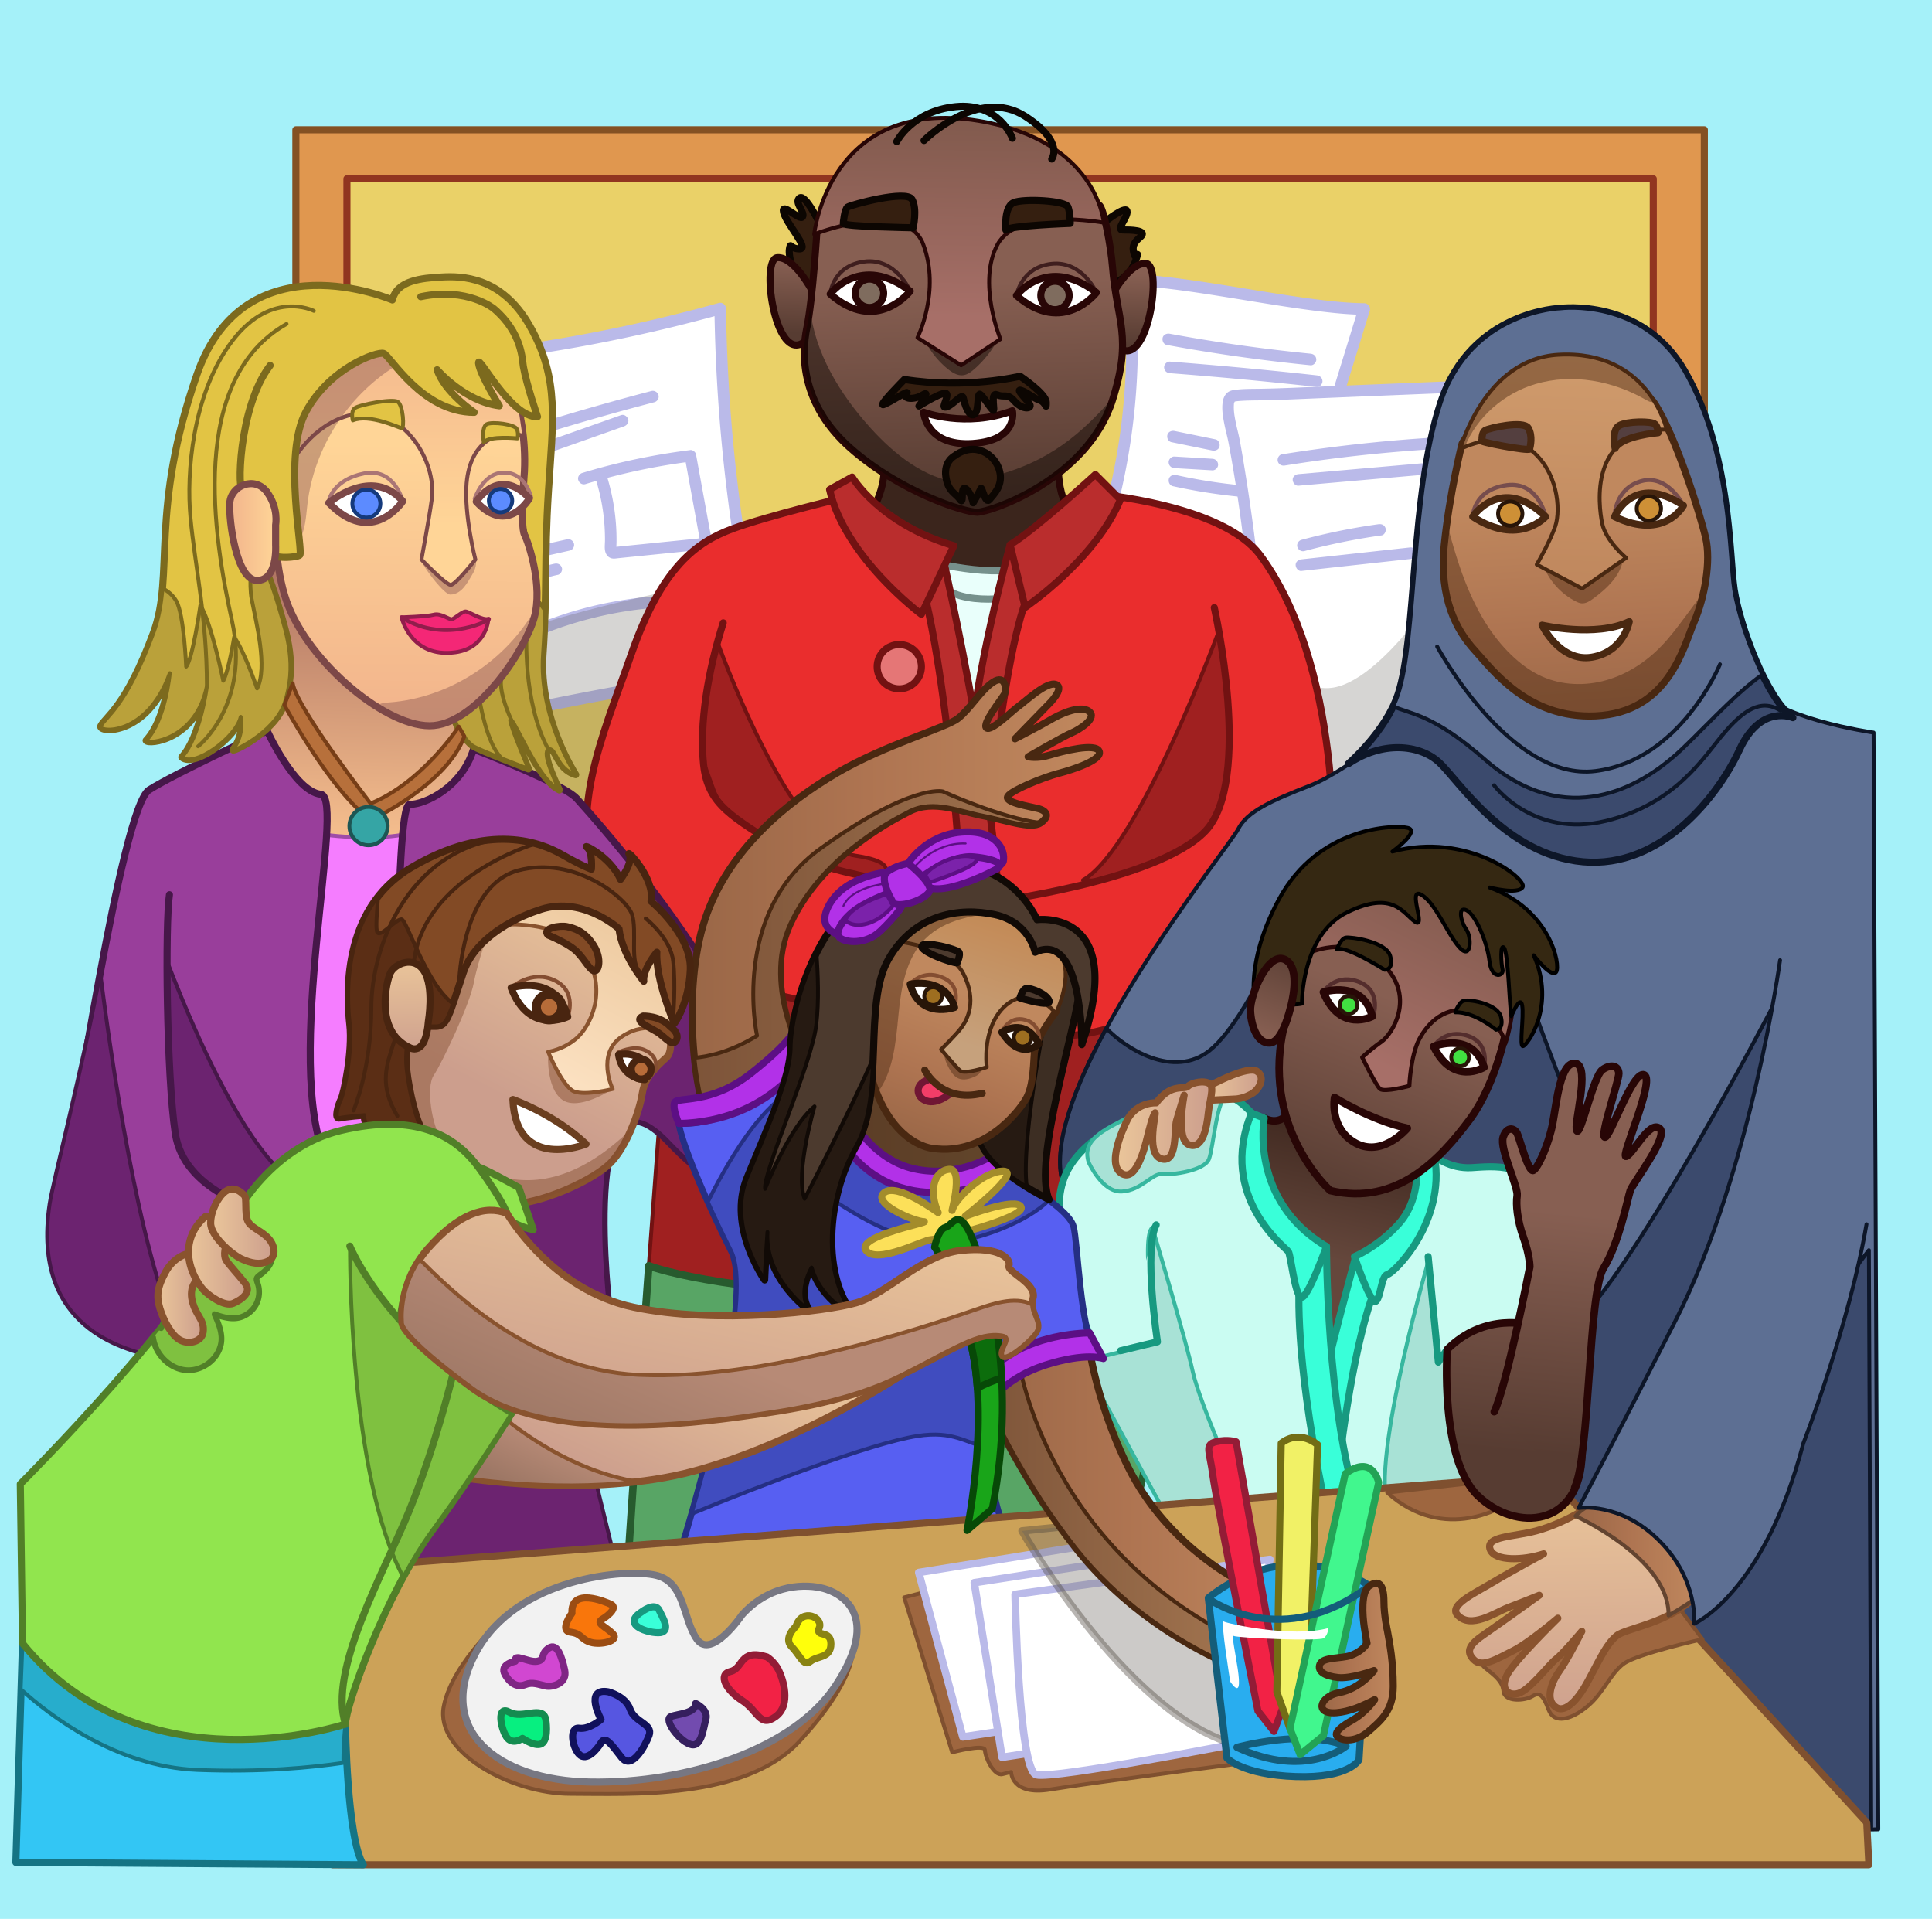 <svg xmlns="http://www.w3.org/2000/svg" xmlns:xlink="http://www.w3.org/1999/xlink" id="Layer_2" viewBox="0 0 1499.71 1489.44"><defs><linearGradient id="linear-gradient" x1="674.42" x2="840.72" y1="398.34" y2="398.34" gradientUnits="userSpaceOnUse"><stop offset="0" stop-color="#3b251c"/><stop offset="1" stop-color="#3b251c"/></linearGradient><linearGradient id="linear-gradient-2" x1="875.8" x2="878.02" y1="267.44" y2="203.06" gradientUnits="userSpaceOnUse"><stop offset="0" stop-color="#573c32"/><stop offset=".86" stop-color="#875f52"/></linearGradient><linearGradient xlink:href="#linear-gradient-2" id="linear-gradient-3" x1="615.04" x2="617.26" y1="258.44" y2="194.07"/><linearGradient xlink:href="#linear-gradient-2" id="linear-gradient-4" x1="751.84" x2="745.18" y1="385.32" y2="193.29"/><linearGradient id="linear-gradient-5" x1="746.02" x2="742.69" y1="85.37" y2="271.84" gradientUnits="userSpaceOnUse"><stop offset="0" stop-color="#573c32"/><stop offset=".03" stop-color="#815a4d"/><stop offset=".86" stop-color="#a76f68"/></linearGradient><linearGradient id="linear-gradient-6" x1="1230.88" x2="1219.95" y1="563.69" y2="386.96" gradientUnits="userSpaceOnUse"><stop offset="0" stop-color="#9a6747"/><stop offset=".43" stop-color="#ae7451"/><stop offset=".99" stop-color="#c0885e"/></linearGradient><linearGradient id="linear-gradient-7" x1="1216" x2="1210.06" y1="267.79" y2="449.96" gradientUnits="userSpaceOnUse"><stop offset="0" stop-color="#d09c6d"/><stop offset=".99" stop-color="#c0885e"/></linearGradient><linearGradient id="linear-gradient-8" x1="288.23" x2="281.45" y1="450.25" y2="651.85" gradientUnits="userSpaceOnUse"><stop offset="0" stop-color="#b27764"/><stop offset="1" stop-color="#f6bf8e"/></linearGradient><linearGradient id="linear-gradient-9" x1="313.49" x2="315.5" y1="557.45" y2="343.89" gradientUnits="userSpaceOnUse"><stop offset="0" stop-color="#f2b48c"/><stop offset="1" stop-color="#ffd597"/></linearGradient><linearGradient xlink:href="#linear-gradient-9" id="linear-gradient-10" x1="311.37" x2="311.37" y1="242.13" y2="408.15"/><linearGradient xlink:href="#linear-gradient-9" id="linear-gradient-11" x1="178.31" x2="214.28" y1="412.95" y2="412.95"/><linearGradient id="linear-gradient-12" x1="1047.62" x2="1021.45" y1="875.09" y2="991.67" gradientUnits="userSpaceOnUse"><stop offset="0" stop-color="#402920"/><stop offset=".86" stop-color="#65473c"/></linearGradient><linearGradient xlink:href="#linear-gradient-2" id="linear-gradient-13" x1="1029.94" x2="1100.15" y1="932.51" y2="753.37"/><linearGradient xlink:href="#linear-gradient-5" id="linear-gradient-14" x1="1136.49" x2="1057.16" y1="683.91" y2="847.69"/><linearGradient id="linear-gradient-15" x1="936.08" x2="979.03" y1="842.33" y2="842.33" gradientUnits="userSpaceOnUse"><stop offset="0" stop-color="#ebc69a"/><stop offset="1" stop-color="#cc9e8d"/></linearGradient><linearGradient xlink:href="#linear-gradient-15" id="linear-gradient-16" x1="865.79" x2="940.64" y1="875.87" y2="875.87"/><linearGradient xlink:href="#linear-gradient-2" id="linear-gradient-17" x1="1006.27" x2="973" y1="730.75" y2="813.91"/><linearGradient xlink:href="#linear-gradient-6" id="linear-gradient-18" x1="537.24" x2="853.46" y1="702.6" y2="702.6"/><linearGradient id="linear-gradient-19" x1="538.99" x2="807.7" y1="745.79" y2="745.79" gradientUnits="userSpaceOnUse"><stop offset="0" stop-color="#7d5439"/><stop offset=".99" stop-color="#9e714d"/></linearGradient><linearGradient xlink:href="#linear-gradient-15" id="linear-gradient-20" x1="1226.05" x2="1229.98" y1="1147.48" y2="1345.6"/><linearGradient xlink:href="#linear-gradient-6" id="linear-gradient-21" x1="1223.01" x2="1320.94" y1="1210.4" y2="1210.4"/><linearGradient xlink:href="#linear-gradient-6" id="linear-gradient-22" x1="761.38" x2="1023.87" y1="1182.69" y2="1182.69"/><linearGradient xlink:href="#linear-gradient-19" id="linear-gradient-23" x1="756.65" x2="942.89" y1="1167.67" y2="1167.67"/><linearGradient id="linear-gradient-24" x1="652.76" x2="784.19" y1="867.71" y2="867.71" gradientUnits="userSpaceOnUse"><stop offset="0" stop-color="#80563a"/><stop offset=".03" stop-color="#5c3d26"/><stop offset=".99" stop-color="#62462b"/></linearGradient><linearGradient xlink:href="#linear-gradient-6" id="linear-gradient-25" x1="703.78" x2="746.6" y1="885.03" y2="768.8"/><linearGradient id="linear-gradient-26" x1="774.75" x2="739.8" y1="703.99" y2="808.86" gradientUnits="userSpaceOnUse"><stop offset="0" stop-color="#c38853"/><stop offset=".99" stop-color="#c6a17c"/></linearGradient><linearGradient xlink:href="#linear-gradient-6" id="linear-gradient-27" x1="1024.11" x2="1081.5" y1="1289.69" y2="1289.69"/><linearGradient xlink:href="#linear-gradient-15" id="linear-gradient-28" x1="569.03" x2="502.11" y1="1020.98" y2="1164.98"/><linearGradient id="linear-gradient-29" x1="437.62" x2="419.73" y1="1123.97" y2="1162.45" gradientUnits="userSpaceOnUse"><stop offset="0" stop-color="#b78a76"/><stop offset="1" stop-color="#9d7765"/></linearGradient><linearGradient xlink:href="#linear-gradient-15" id="linear-gradient-30" x1="471.09" x2="389.98" y1="694.9" y2="851.34"/><linearGradient id="linear-gradient-31" x1="492.19" x2="420.39" y1="693.66" y2="826" gradientUnits="userSpaceOnUse"><stop offset="0" stop-color="#ebc69a"/><stop offset="1" stop-color="#fbe0c0"/></linearGradient><linearGradient xlink:href="#linear-gradient-15" id="linear-gradient-32" x1="315.7" x2="317.29" y1="741.94" y2="822.22"/><linearGradient xlink:href="#linear-gradient-15" id="linear-gradient-33" x1="582.54" x2="535.11" y1="912.08" y2="1131.47"/><linearGradient xlink:href="#linear-gradient-29" id="linear-gradient-34" x1="546.86" x2="499.43" y1="1045.62" y2="1154.04"/><linearGradient xlink:href="#linear-gradient-15" id="linear-gradient-35" x1="122.54" x2="157.92" y1="1007.55" y2="1007.55"/><linearGradient xlink:href="#linear-gradient-15" id="linear-gradient-36" x1="146.33" x2="192.06" y1="978.14" y2="978.14"/><linearGradient xlink:href="#linear-gradient-15" id="linear-gradient-37" x1="163.52" x2="212.68" y1="951.75" y2="951.75"/><linearGradient xlink:href="#linear-gradient-2" id="linear-gradient-38" x1="1171.93" x2="1194.07" y1="1126.64" y2="908.62"/><linearGradient xlink:href="#linear-gradient-2" id="linear-gradient-39" x1="1202.99" x2="1225.03" y1="1128.37" y2="911.37"/><style>.cls-1,.cls-100,.cls-101,.cls-105,.cls-106,.cls-110,.cls-113,.cls-12,.cls-121,.cls-122,.cls-123,.cls-15,.cls-3,.cls-36,.cls-39,.cls-43,.cls-44,.cls-53,.cls-55,.cls-57,.cls-63,.cls-65,.cls-7,.cls-73,.cls-8,.cls-84,.cls-89,.cls-9,.cls-94,.cls-95,.cls-96,.cls-97,.cls-99{stroke-linecap:round;stroke-linejoin:round}.cls-1,.cls-101,.cls-105,.cls-12,.cls-121,.cls-122,.cls-15,.cls-3,.cls-43,.cls-53,.cls-57,.cls-65,.cls-7,.cls-84,.cls-9,.cls-99{stroke-width:3px}.cls-1,.cls-44{stroke:#492510}.cls-1,.cls-100,.cls-43,.cls-65,.cls-7,.cls-73{fill:none}.cls-43,.cls-57{stroke:#0d1628}.cls-3{fill:#9e6e20}.cls-121,.cls-15,.cls-3{stroke:#281508}.cls-100,.cls-106,.cls-110,.cls-123,.cls-36,.cls-55,.cls-63,.cls-73,.cls-8,.cls-89,.cls-96,.cls-97{stroke-width:5.5px}.cls-126,.cls-39,.cls-96{fill:#fff}.cls-113,.cls-44,.cls-94,.cls-95{stroke-width:5.5px}.cls-36,.cls-7{stroke:#7c6a1e}.cls-8{fill:#351f10}.cls-73,.cls-8{stroke:#0c0602}.cls-9{fill:#f42776;stroke:#911d4c}.cls-96{stroke:#7c4848}.cls-12{fill:#9e663f;stroke:#7f502f}.cls-89{stroke:#280606}.cls-15{fill:#41e041}.cls-36{fill:#e2c444}.cls-39{stroke:#babae9;stroke-width:5.83px}.cls-128,.cls-129{fill:#492811}.cls-128{opacity:.44}.cls-44{fill:#824a25}.cls-131{fill:#844d31}.cls-131,.cls-132{opacity:.46}.cls-133{fill:#0c0602}.cls-53{fill:#6c2370}.cls-53,.cls-63{stroke:#461749}.cls-55{fill:#f22245;stroke:#931c36}.cls-57{fill:#5d6f93}.cls-95{stroke:#517f28}.cls-63{fill:#993e9b}.cls-65{stroke:#844d31}.cls-105,.cls-123{stroke:#721212}.cls-84{fill:#5c8bff;stroke:#153a7c}.cls-89{fill:#7f6c5e}.cls-94{fill:#b231e8}.cls-122,.cls-94{stroke:#5c0f84}.cls-95{fill:#91e54e}.cls-136{opacity:.45}.cls-137{opacity:.39}.cls-97{fill:#39ffd9}.cls-106,.cls-97{stroke:#179980}.cls-99{fill:#261a12}.cls-113,.cls-99{stroke:#110a06}.cls-100{stroke:#145d7a}.cls-101{fill:#352812;stroke:#000}.cls-105{fill:#a02020}.cls-106{fill:#cafcf2}.cls-139{fill:#babae9}.cls-110{fill:#e9fffb;stroke:#76918c}.cls-113{fill:#4c3a2e}.cls-140{fill:#7c4848}.cls-121{fill:#ce9036}.cls-122{fill:#7b22aa}.cls-123{fill:#ba2d2d}</style></defs><g id="Layer_1-2"><path d="M0 0h1499.71v1489.44H0z" style="fill:#a5f1f9"/><path d="M229.67 100.74h1093.31v604.29H229.67z" style="fill:#e0974f;stroke:#845123;stroke-width:5.5px;stroke-linecap:round;stroke-linejoin:round"/><path d="M269.31 138.77h1014.04v528.22H269.31z" style="fill:#ead168;stroke:#913520;stroke-width:5.5px;stroke-linecap:round;stroke-linejoin:round"/><path d="M388.87 274.16c57.45-7.53 114.38-19.12 170.21-34.65 1.29 93.96 12.79 187.78 34.23 279.28a2764.08 2764.08 0 0 0-179.87 31.14 1646.167 1646.167 0 0 0-52.72-279.43" class="cls-126"/><path d="M388.87 278.66c22.74-2.99 45.41-6.56 67.95-10.78 22.25-4.17 44.38-8.95 66.37-14.33 12.41-3.04 24.77-6.27 37.08-9.69l-5.7-4.34c.51 36.8 2.58 73.58 6.2 110.2 3.63 36.72 8.8 73.3 15.49 109.59 3.75 20.33 7.99 40.56 12.7 60.69l3.14-5.54c-23.46 3.27-46.88 6.84-70.26 10.71-23.47 3.89-46.89 8.08-70.26 12.57-13.14 2.53-26.25 5.15-39.35 7.86l5.7 4.34c-3.73-37.13-8.7-74.14-14.91-110.94-6.18-36.6-13.6-72.99-22.24-109.09-4.86-20.29-10.11-40.49-15.73-60.59-1.56-5.57-10.24-3.2-8.68 2.39 9.95 35.55 18.71 71.44 26.25 107.58 7.54 36.14 13.86 72.53 18.96 109.1 2.85 20.46 5.29 40.99 7.35 61.55.3 3.02 2.62 4.98 5.7 4.34 23.2-4.81 46.45-9.32 69.77-13.54 23.41-4.23 46.88-8.16 70.39-11.78 13.22-2.04 26.46-3.98 39.7-5.82 2.47-.34 3.64-3.42 3.14-5.54-8.37-35.74-15.23-71.82-20.56-108.14-5.27-35.91-8.98-72.06-11.2-108.29-1.26-20.53-2.03-41.09-2.31-61.66-.04-2.91-2.84-5.13-5.7-4.34a1241.43 1241.43 0 0 1-65.6 16.32c-22.01 4.84-44.15 9.08-66.39 12.71a1183.01 1183.01 0 0 1-37.02 5.46c-2.41.32-4.5 1.84-4.5 4.5 0 2.19 2.07 4.82 4.5 4.5Z" class="cls-139"/><path d="M875.23 217.28c48.22.53 135.54 22.03 183.75 22.57l-54.42 176.67c-5.15 16.72-12.16 35.53-28.47 41.85-9.18 3.56-19.43 2.26-29.19.91l-100.54-13.92c26.96-71.57 37.37-149.32 30.18-225.46" class="cls-126"/><path d="M875.23 221.78c10.75.13 21.48 1.14 32.15 2.4 2.97.35 5.93.72 8.9 1.11.41.05.81.11 1.22.16.9.12-.69-.09.2.03.82.11 1.64.22 2.47.34 1.54.21 3.08.43 4.63.65 6.46.93 12.92 1.92 19.37 2.93 13.14 2.07 26.25 4.26 39.38 6.35 12.93 2.06 25.87 4.03 38.86 5.66 10.96 1.37 21.97 2.53 33.02 2.86 1.18.04 2.37.06 3.55.07l-4.34-5.7c-7.5 24.35-15 48.7-22.5 73.06-7.5 24.35-15 48.7-22.5 73.06-3.55 11.53-6.97 23.12-10.69 34.61-.7 2.17-1.44 4.32-2.22 6.46-.4 1.07-.8 2.14-1.23 3.21-.2.5-.41 1-.61 1.51.36-.88.11-.26.03-.08-.17.39-.33.77-.5 1.15-1.81 4.08-3.92 8.05-6.52 11.69-.3.42-.61.83-.92 1.24.7-.92-.43.51-.58.69-.73.86-1.49 1.7-2.28 2.5-.71.71-1.45 1.4-2.22 2.05-.17.14-.34.29-.52.43-.04.03-.91.7-.33.27s-.32.23-.35.25c-.27.2-.55.39-.83.58-.84.57-1.71 1.09-2.61 1.57-.45.24-.91.48-1.37.7l-.78.36c.69-.32.22-.09-.21.08-1.24.48-2.52.88-3.81 1.2-.71.18-1.44.33-2.16.46l-.87.15c-1.42.23.87-.07-.56.07-5.69.57-11.37.09-17.02-.64.1.01-1.37-.18-.74-.1s-.83-.11-.74-.1c-.63-.09-1.25-.17-1.88-.26l-4.95-.69c-3.22-.45-6.44-.89-9.66-1.34-25.18-3.48-50.35-6.97-75.53-10.45-3.14-.43-6.27-.87-9.41-1.3l3.14 5.54a505.536 505.536 0 0 0 23.96-86.25c5.46-29.62 8.37-59.73 8.58-89.85.12-16.87-.62-33.75-2.2-50.55-.22-2.34-1.91-4.62-4.5-4.5-2.25.1-4.74 1.99-4.5 4.5 2.79 29.75 2.93 59.74.43 89.51-1.27 15.17-3.01 28.67-5.59 43.47a509.344 509.344 0 0 1-9.56 43.53c-4.3 16.16-9.41 32.1-15.3 47.75-.78 2.07.88 5.22 3.14 5.54 25.67 3.55 51.34 7.11 77.01 10.66l19.07 2.64c6.19.86 12.41 1.88 18.67 2.12s12.14-.32 17.69-2.54c4.59-1.84 8.69-4.45 12.27-7.89 6.96-6.69 11.32-15.56 14.76-24.45 4.05-10.47 6.99-21.39 10.29-32.11l22.8-74.01 22.8-74.01 2.79-9.07c.87-2.84-1.5-5.66-4.34-5.7-10.75-.13-21.48-1.14-32.15-2.4-2.97-.35-5.93-.72-8.9-1.11-.41-.05-.81-.11-1.22-.16-.9-.12.69.09-.2-.03-.82-.11-1.64-.22-2.47-.34-1.54-.21-3.08-.43-4.63-.65-6.46-.93-12.92-1.92-19.37-2.93-13.14-2.07-26.25-4.26-39.38-6.35-12.93-2.06-25.87-4.03-38.86-5.66-10.96-1.37-21.97-2.53-33.02-2.86-1.18-.04-2.37-.06-3.55-.07-2.35-.03-4.61 2.09-4.5 4.5s1.98 4.47 4.5 4.5Z" class="cls-139"/><path d="M905.64 267.73c28.88 5.32 57.93 9.69 87.09 13.12 8.17.96 16.35 1.85 24.54 2.66 2.35.23 4.6-2.24 4.5-4.5-.12-2.64-1.98-4.25-4.5-4.5-14.41-1.43-28.8-3.09-43.15-4.99l-2.45-.33c.79.11-.81-.11-.76-.1-.33-.04-.65-.09-.98-.13l-5.87-.81c-3.58-.5-7.17-1.02-10.75-1.56-7.08-1.06-14.15-2.17-21.21-3.34-8.04-1.33-16.06-2.73-24.07-4.21-2.31-.42-4.96.63-5.54 3.14-.5 2.21.67 5.08 3.14 5.54Zm2.5 21.93a3375.231 3375.231 0 0 1 113.92 10.67c2.35.26 4.6-2.26 4.5-4.5-.12-2.66-1.98-4.22-4.5-4.5-29.5-3.26-59.05-6.14-88.63-8.63-8.43-.71-16.86-1.39-25.29-2.03-2.35-.18-4.6 2.2-4.5 4.5.12 2.59 1.98 4.31 4.5 4.5Zm1.17 53.54c10.6 2.16 21.19 4.33 31.79 6.49 2.3.47 4.97-.66 5.54-3.14.51-2.24-.68-5.03-3.14-5.54-10.6-2.16-21.19-4.33-31.79-6.49-2.3-.47-4.97.66-5.54 3.14-.51 2.24.68 5.03 3.14 5.54Zm2.37 20.16c9.79.57 19.58 1.15 29.37 1.72 2.35.14 4.6-2.17 4.5-4.5-.11-2.56-1.98-4.35-4.5-4.5-9.79-.57-19.58-1.15-29.37-1.72-2.35-.14-4.6 2.17-4.5 4.5.11 2.56 1.98 4.35 4.5 4.5Zm-1.23 14.01c24.6 5.43 49.7 8.73 74.88 9.81 7.13.31 14.26.43 21.39.38 2.35-.02 4.61-2.06 4.5-4.5s-1.98-4.52-4.5-4.5c-12.4.09-24.8-.36-37.17-1.35-12.62-1.01-23.96-2.43-36.19-4.5-6.87-1.17-13.71-2.51-20.52-4.01-2.29-.51-4.98.69-5.54 3.14-.52 2.28.68 4.99 3.14 5.54ZM420.1 337.26a2026.69 2026.69 0 0 1 68.31-19.86c6.52-1.77 13.04-3.51 19.57-5.22 2.28-.6 3.88-3.24 3.14-5.54s-3.09-3.78-5.54-3.14a2033.093 2033.093 0 0 0-87.88 25.08c-2.25.7-3.91 3.17-3.14 5.54s3.13 3.89 5.54 3.14Zm9.43 13.05c18.31-6.47 36.61-12.93 54.92-19.4 2.21-.78 3.93-3.11 3.14-5.54-.71-2.19-3.16-3.98-5.54-3.14-18.31 6.47-36.61 12.93-54.92 19.4-2.21.78-3.93 3.11-3.14 5.54.71 2.19 3.16 3.98 5.54 3.14Zm32.53 20.46c4.15 12.99 6.52 25.67 7.28 38.8.19 3.31.28 6.64.27 9.96-.01 3.15-.64 6.77.61 9.75.81 1.92 2.22 3.39 4.25 4.01 1.85.57 3.91.12 5.78-.07l10.38-1.05c14-1.41 28.01-2.83 42.01-4.24 3.37-.34 6.75-.62 10.11-1.03 3.89-.47 7.73-2.02 8.9-6.18.95-3.38-.28-7.21-.89-10.55-.64-3.52-1.29-7.05-1.93-10.57-2.86-15.66-5.71-31.31-8.57-46.97-.32-1.73-2.53-3.53-4.34-3.3-22.2 2.79-44.21 6.97-65.85 12.65-6.05 1.59-12.06 3.3-18.05 5.11-2.25.68-3.9 3.18-3.14 5.54s3.12 3.87 5.54 3.14a499.72 499.72 0 0 1 63.9-14.88c3.01-.49 6.02-.96 9.03-1.4 1.51-.22 3.02-.43 4.52-.64.08-.01.88-.12.23-.03.48-.06.95-.13 1.43-.19l2.39-.3-4.34-3.3c2.41 13.2 4.81 26.39 7.22 39.59 1.2 6.56 2.39 13.11 3.59 19.67.13.74.27 1.48.4 2.21.07.41.16.83.22 1.24-.03-.2-.03-.89-.03-.05 0 .02-.02 1.26.04.52l.04-.23c-.14.49-.11.47.1-.05.63-.72.15-.2.05-.06.47-.34.49-.37.06-.11.49-.18.57-.22.26-.11-.54.12-1.06.27-1.61.37 1.23-.21-.27 0-.39.02-.33.03-.66.07-.99.1-1.73.17-3.46.35-5.19.52l-39.79 4.02c-3.3.33-6.59.67-9.89 1l-4.45.45c-.82.08-1.65.17-2.47.25l-1.24.12-.66.06c-.82-.02-.56.11.79.39.34.21.58.52.81.85-.55-.8.36.69.06.11l-.04-.15c-.09-.5-.08-.41.02.25-.04-.03-.03-.54-.03-.64-.02-1.63.09-3.26.11-4.89.03-3.16-.03-6.32-.18-9.48-.71-14.45-3.28-28.83-7.68-42.61-.72-2.24-3.16-3.91-5.54-3.14-2.24.73-3.91 3.13-3.14 5.54Zm-43.07 61.79c7.78-1.74 15.56-3.48 23.35-5.23 2.3-.51 3.87-3.3 3.14-5.54-.78-2.41-3.07-3.69-5.54-3.14-7.78 1.74-15.56 3.48-23.35 5.23-2.3.51-3.87 3.3-3.14 5.54.78 2.41 3.07 3.69 5.54 3.14Zm-5.97 21.68a60.931 60.931 0 0 1 7.54-4.14c.34-.16.68-.31 1.02-.46.47-.2.46-.2-.04.01.23-.1.46-.19.69-.28 3.48-1.39 7.07-2.45 10.75-3.18 2.31-.46 3.85-3.34 3.14-5.54-.79-2.46-3.06-3.64-5.54-3.14-7.82 1.56-15.39 4.64-22.1 8.96-1.98 1.27-2.97 4.05-1.61 6.16 1.27 1.98 4.04 2.98 6.16 1.61Zm-14.05 48.19c3.72-1.89 7.49-3.7 11.29-5.42 1.93-.88 3.88-1.74 5.83-2.58l.63-.27s.69-.29.3-.13.3-.13.3-.13c.28-.12.56-.23.84-.35a293.733 293.733 0 0 1 26.55-9.57 301.36 301.36 0 0 1 24.22-6.35c4.08-.89 8.18-1.69 12.29-2.41 2.02-.35 4.04-.68 6.07-.99 1.05-.16 2.1-.32 3.15-.47.45-.06.9-.13 1.35-.19.12-.02.88-.12.16-.02l.9-.12c9.33-1.21 18.72-1.97 28.13-2.28 2.35-.08 4.61-2.01 4.5-4.5s-1.98-4.58-4.5-4.5c-17.16.58-34.29 2.63-51.1 6.09a298.252 298.252 0 0 0-48.62 14.41 306.44 306.44 0 0 0-26.83 12c-2.1 1.07-2.88 4.2-1.61 6.16 1.39 2.15 3.91 2.75 6.16 1.61Z" class="cls-139"/><path d="M1170.01 298.6c-71.35 3.04-106.18 4.3-177.53 7.34-12.55.53-32.69.06-36.06 1.74-7.32 3.66.31 27.74 1.75 35.79a1502.834 1502.834 0 0 1 23.2 247.78c.04 4.19.3 8.91 3.46 11.66 2.46 2.14 5.98 2.43 9.23 2.61 66.54 3.66 133.23 4.65 199.85 2.96 2.38-.06 4.9-.17 6.88-1.49 3.03-2.02 3.75-6.08 4.16-9.69 12.07-107.81-22.49-192.29-31.55-300.4" class="cls-126"/><path d="M1170.01 294.1c-32.37 1.38-64.74 2.69-97.11 4.01-15.52.63-31.04 1.26-46.56 1.91-16.52.69-33.02 1.52-49.55 1.76-5.89.09-11.87.02-17.72.77-2.51.32-4.92.76-6.79 2.63-1.78 1.77-2.74 4.16-3.12 6.61-.92 5.9.17 11.99 1.32 17.78 1 4.99 2.39 9.9 3.32 14.9 7.03 37.64 12 75.77 15.79 113.86 3.84 38.67 6.19 77.5 7.02 116.35.11 4.91.19 9.82.24 14.73.05 4.28.07 8.62 1.86 12.59 4.11 9.14 15.7 8.05 24.03 8.48 19.63 1.01 39.28 1.79 58.94 2.34 39.31 1.09 78.64 1.25 117.95.48 4.76-.09 9.52-.19 14.28-.32s9.62-1.17 12.58-5.49c2.39-3.49 2.72-7.9 3.16-11.97.5-4.67.92-9.35 1.26-14.03 1.27-17.58 1.38-35.23.49-52.83-1.73-34.28-7.23-68.21-13.39-101.93-6.25-34.24-13.1-68.67-17.32-103.04-1.1-8.92-2.03-17.85-2.78-26.8-.2-2.42-1.92-4.5-4.5-4.5-2.28 0-4.71 2.06-4.5 4.5 2.98 35.33 8.95 70.29 15.41 105.13 3.04 16.42 6.15 32.82 8.94 49.28s5.15 32.27 6.88 48.68c1.78 16.87 2.82 33.83 2.84 50.8.01 8.89-.25 17.79-.8 26.67-.28 4.46-.63 8.92-1.06 13.37s-.3 7.31-1.68 10.93c.32-.82-.23.42-.27.48-.06.11-.86 1.09-.28.46.04-.04-.94.84-.49.5.48-.36-.84.43-.77.4.63-.24-.94.2-.84.17-1.28.32.49.04-.84.12-1.1.06-2.2.09-3.3.12-4.97.12-9.93.23-14.9.33a2525.836 2525.836 0 0 1-86.3.13c-19.35-.31-38.69-.84-58.03-1.59-9.62-.38-19.23-.81-28.84-1.3-4.46-.23-9.09-.14-13.51-.8.77.11-.81-.18-.75-.17-.47-.11-.95-.23-1.4-.4.68.25-.69-.36-.67-.34-1.14-.6.08.16-.43-.29-.13-.12-.79-.81-.32-.23-.27-.34-.46-.73-.68-1.1-.6-1.01.09.61-.22-.53-.16-.58-.33-1.14-.45-1.73-.06-.3-.11-.6-.15-.9.12.9-.04-.61-.04-.63-.07-.92-.09-1.83-.11-2.75-.04-2.4-.06-4.8-.09-7.2-.07-4.7-.16-9.41-.28-14.11a1504.503 1504.503 0 0 0-4.55-85.79c-3.11-38.12-7.68-76.12-13.67-113.89-1.5-9.49-3.04-18.99-4.79-28.44-.87-4.7-2.16-9.32-3.13-13.99-.28-1.35-.54-2.71-.78-4.07-.13-.74-.25-1.47-.36-2.21-.03-.19-.18-1.43-.04-.26l-.15-1.25c-.14-1.3-.24-2.6-.26-3.91 0-.52 0-1.05.02-1.57.01-.3.03-.6.05-.89.01-.19.03-.38.05-.57.06-.5.04-.37-.05.37-.09-.3.18-.96.27-1.28.06-.23.16-.47.21-.7.18-.83-.54.92-.1.23.1-.17.24-.39.32-.57.28-.68-.65.57-.28.32.13-.09.22-.27.34-.37.58-.44-1.08.63-.11.11.73-.39-1.21.34-.54.21.15-.03.29-.1.45-.14.31-.07.62-.15.93-.2.12-.02.58-.03.67-.11-.33.32-1.09.12-.19.03.58-.06 1.15-.12 1.73-.17 6.42-.52 12.89-.47 19.33-.57 7.7-.11 15.39-.44 23.09-.77 16.53-.7 33.05-1.38 49.58-2.06 30.05-1.23 60.11-2.43 90.16-3.68l26.29-1.11c2.43-.1 4.5-1.99 4.5-4.5 0-2.36-2.06-4.6-4.5-4.5Z" class="cls-139"/><path d="M997.44 361.32c7.46-1.19 14.93-2.31 22.42-3.36 3.98-.56 6.84-.95 10.52-1.43s7.49-.96 11.24-1.41c15-1.82 30.04-3.35 45.1-4.6 8.51-.71 17.03-1.32 25.56-1.85 2.34-.15 4.61-1.97 4.5-4.5-.1-2.31-1.98-4.66-4.5-4.5-30.73 1.9-61.38 4.99-91.88 9.2-8.46 1.17-16.91 2.43-25.34 3.77-2.33.37-3.83 3.4-3.14 5.54.82 2.53 3.04 3.54 5.54 3.14Zm10.52 15.68c32.92-2.88 65.85-5.77 98.77-8.65l27.79-2.43c2.34-.2 4.62-1.92 4.5-4.5-.1-2.26-1.99-4.72-4.5-4.5-32.92 2.88-65.85 5.77-98.77 8.65l-27.79 2.43c-2.34.2-4.62 1.92-4.5 4.5.1 2.26 1.99 4.72 4.5 4.5Zm4.67 50.71c19.66-5.26 39.62-9.31 59.77-12.13 2.34-.33 3.82-3.43 3.14-5.54-.83-2.57-3.03-3.49-5.54-3.14a498.264 498.264 0 0 0-59.77 12.13c-2.27.61-3.89 3.23-3.14 5.54s3.1 3.79 5.54 3.14Zm-2.38 15.44c21.95-2.41 43.9-4.81 65.85-7.22l18.64-2.04c2.33-.26 4.62-1.89 4.5-4.5-.1-2.22-1.99-4.77-4.5-4.5-21.95 2.41-43.9 4.81-65.85 7.22l-18.64 2.04c-2.33.26-4.62 1.89-4.5 4.5.1 2.22 1.99 4.77 4.5 4.5Z" class="cls-139"/><path d="M1131.04 436.95c-4.52 6.78-58.73 94.87-99.39 97.13s-47.44-58.73-47.44-58.73l-368.19-36.14s-228.14 40.66-243.95 67.76c-15.81 27.11-6.78 203.29-6.78 203.29s711.91 26.16 718.5 28.89 47.24-302.21 47.24-302.21Z" style="fill:#565349;opacity:.24"/><path d="M822.29 344.72s-5.01 37.59 8.77 51.38c13.78 13.78 8.77 57.64 8.77 57.64h-63.91s-60.15-2.51-76.44-13.78c-16.29-11.28-25.06-38.85-25.06-38.85s15.04-22.56 11.28-43.86 136.59-12.53 136.59-12.53Z" style="fill:url(#linear-gradient);stroke:#280606;stroke-width:5.5px;stroke-linecap:round;stroke-linejoin:round"/><path d="M789.7 453.74s-47.62 3.76-60.15-1.25c-12.53-5.01 27.57 115.29 27.57 115.29l32.58-114.03Z" class="cls-110"/><path d="M722.35 436.01s61.09 16.48 82.39-1.06l-11.28 27.57s-48.87 10.03-63.91-10.03c-15.04-20.05-7.2-16.48-7.2-16.48Z" class="cls-110"/><path d="M964.61 437.7s-108.42-59.29-121.98-44.05c-13.55 15.25-54.21 50.82-54.21 50.82L764.7 563.06l-18.64-1.69-23.72-125.36-64.38-49.13s-86.4 33.88-96.56 45.74c-10.16 11.86-57.6 101.65-57.6 101.65s28.8 144 47.44 155.86c18.64 11.86 33.88 176.19 33.88 176.19s220.23 159.25 228.71 154.16c8.47-5.08 110.12-47.44 110.12-47.44s59.29-330.35 60.99-337.13c1.69-6.78-20.33-198.21-20.33-198.21Z" style="fill:#ea2d2d;stroke:#9b1e1e;stroke-width:5.5px;stroke-linecap:round;stroke-linejoin:round"/><path d="M555.73 495.1s56.98 161.45 108.26 169.05c51.28 7.6 3.8 26.59 3.8 26.59s-100.67-39.89-113.96-77.87-17.09-32.29 1.9-117.76ZM947 487.51s-62.68 170.94-106.37 195.64c0 0 70.28 5.7 94.97-36.09 24.69-41.79 32.29-74.08 32.29-74.08L947 487.51Z" class="cls-105"/><path d="m1006.96 669.8-189.12 79.82-294.62-30.96s-38.93 515.43-37.03 523.03 381.7-18.67 381.7-18.67l139.07-553.22Z" class="cls-105"/><path d="M784.09 422.82s-30.11 110.32-30.11 161.14 11.29 74.54 11.29 74.54 15.81-184.09 39.53-207.81l-20.71-27.87Z" class="cls-123"/><path d="M731.39 430.36s51.95 227.01 44.05 317.36l-25.98-2.26s-7.91-190.87-32.75-288l14.68-27.11Z" class="cls-123"/><circle cx="698.07" cy="517.48" r="17.18" style="fill:#e57676;stroke:#721212;stroke-width:5.5px;stroke-linecap:round;stroke-linejoin:round"/><path d="M856.75 172.86s16.94-13.55 18.07-9.04c1.13 4.52-9.04 14.68-3.39 14.68s20.33 0 13.55 5.65c-6.78 5.65-5.65 9.04-4.52 13.55s4.52-5.65 1.13 4.52c-3.39 10.16-14.68 18.07-18.07 18.07s-7.91-38.4-6.78-47.44Zm-220.23 1.13s-11.29-23.72-15.81-20.33c-4.52 3.39 4.52 11.29 2.26 14.68-2.26 3.39-16.94-12.42-14.68-3.39s20.33 28.24 12.42 28.24-6.78-5.65-7.91 0 4.52 23.72 4.52 23.72l15.81 10.16s5.65-31.62 3.39-53.08Z" class="cls-8"/><path d="M862.54 230.04s14.08-26.51 26.98-25.53c12.9.98 2.35 77.57-18.77 66.77-21.12-10.8-8.21-41.24-8.21-41.24Z" style="fill:url(#linear-gradient-2);stroke:#280606;stroke-width:5.5px;stroke-linecap:round;stroke-linejoin:round"/><path d="M630.35 225.52s-14.08-26.51-26.98-25.53c-12.9.98-2.35 77.57 18.77 66.77 21.12-10.8 8.21-41.24 8.21-41.24Z" style="fill:url(#linear-gradient-3);stroke:#280606;stroke-width:5.5px;stroke-linecap:round;stroke-linejoin:round"/><path d="M634.26 177.38s-3.39 55.34-7.91 76.8c-4.52 21.46-4.52 59.86 33.88 93.74 38.4 33.88 88.09 49.69 98.26 49.69s85.42-25.33 105.04-86.96c15.81-49.69 3.39-60.99 0-103.91-1.26-15.92-6.78-45.18-10.16-47.44s-205.55-18.07-219.11 18.07Z" style="fill:url(#linear-gradient-4);stroke:#280606;stroke-width:5.5px;stroke-linecap:round;stroke-linejoin:round"/><path d="M788.99 229.33s3.67-22.02 27.39-24.56c23.72-2.54 34.73 22.31 34.73 22.31m-206.69 1.12s1.69-21.74 26.26-25.13c24.56-3.39 35.86 22.87 35.86 22.87" style="stroke:#3f1e1e;fill:none;stroke-width:3px;stroke-linecap:round;stroke-linejoin:round"/><g class="cls-132"><path d="M716.33 260.72a66.896 66.896 0 0 0 19.54 25.8c3.39 2.72 7.47 5.23 11.79 4.7 3.31-.41 6.13-2.53 8.64-4.73a83.512 83.512 0 0 0 18.89-24.03" class="cls-133"/></g><g class="cls-132"><path d="M863.53 310.65c.23-.72.43-1.41.65-2.12-23.99 26.89-48.91 50.53-96.44 61.93-3.92.94-7.38 3.34-11.34 4.08-3.75.7-7.61.56-11.4.11-27.55-3.25-50.77-22.01-69.38-42.59-23.66-26.17-43.1-58.05-46.87-92.96-.75 5.83-1.56 11.05-2.41 15.08-4.52 21.46-4.52 59.86 33.88 93.74s88.09 49.69 98.26 49.69 85.42-25.33 105.04-86.96Z" class="cls-133"/></g><path d="M632 181.89s71.15-28.24 84.71 7.91c13.55 36.14-4.52 72.28-4.52 72.28l33.88 21.46 30.49-20.33s-18.07-44.05-2.26-73.41 82.45-16.94 82.45-16.94-4.61-63.79-97.13-79.06C643.29 74.6 632 181.89 632 181.89Z" style="stroke:#280606;fill:url(#linear-gradient-5);stroke-width:3px;stroke-linecap:round;stroke-linejoin:round"/><path d="M788.99 229.33s23.72-31.62 62.12-2.26c0 0-25.98 33.88-62.12 2.26Zm-144.57-1.13s23.72-31.62 62.12-2.26c0 0-25.98 33.88-62.12 2.26Zm72.57 91.76s32.75 12.42 68.89-1.13c0 0 5.08 23.15-31.06 25.41s-37.84-24.28-37.84-24.28Z" style="stroke:#280606;fill:#fff;stroke-width:5.5px;stroke-linecap:round;stroke-linejoin:round"/><path d="M702.02 294.55s-21.18 21.18-16.09 19.48 21.18-12.71 17.79-8.47 5.93 5.08 12.71.85-3.11 8.75-3.11 8.75 21.74-13.84 21.74-8.75-5.08 11.01 0 9.32 11.86-11.01 12.71-6.78c.85 4.24 4.24 15.25 8.47 12.71 4.24-2.54 1.69-18.64 5.08-15.25s6.78 9.32 9.32 11.86-2.54-14.4 3.39-11.86 7.62-1.69 13.55 5.08c5.93 6.78 13.55 5.93 11.86 2.54s-11.86-12.71-6.78-11.01 9.32 5.93 14.4 7.62 5.08 8.47 5.08 1.69S791.81 292 791.81 292s-41.51 10.16-89.79 2.54Zm38.97 59.3s-8.47 4.24-6.78 16.09 7.62 12.71 11.01 17.79c3.39 5.08 0-11.01 4.24-8.47s5.93 11.01 5.93 11.01 5.08-8.47 5.93-11.01 3.39 12.71 6.78 8.47 11.01-11.01 7.62-22.87c-3.39-11.86-18.64-22.87-34.73-11.01Z" class="cls-8"/><path d="M561.41 483.44c-11.86 37.27-18.64 77.93-15.25 110.12 3.39 32.19 23.72 40.66 59.29 64.38 35.58 23.72 147.62 35.26 147.62 35.26s-13.78 96.88-44.84 95.56c-31.06-1.32-214.59-24.09-241.7-90.16-27.11-66.07 0-123.67 23.72-191.43s50.82-86.4 77.93-96.56c27.11-10.16 91.48-25.41 91.48-25.41m191.44-1.71s97.65 7.93 127.06 47.44c61.91 83.17 60.88 235.84 52.41 273.11-8.47 37.27-160.83 99.6-199.8 99.6s-60.99-22.02-60.99-22.02l-1.33-81.37s129.88-16.12 167.15-55.08c37.27-38.96 6.98-173.57 6.98-173.57" style="stroke:#721212;fill:#ea2d2d;stroke-width:5.5px;stroke-linecap:round;stroke-linejoin:round"/><path d="m740.41 423.6-25.2 53.2s-59.56-44.25-71.24-96.79l17.51-9.73s21.29 36.28 78.93 53.32Zm43.68-.78 11.68 48.65s54.49-36.98 73.95-83.68l-19.46-19.46s-46.71 42.81-66.17 54.49Z" class="cls-123"/><circle cx="818.92" cy="229.33" r="11.01" class="cls-89"/><circle cx="674.92" cy="227.63" r="11.01" class="cls-89"/><path d="M696.09 109.89s11.86-23.72 45.74-27.11c33.88-3.39 44.05 24.56 44.05 24.56" class="cls-73"/><path d="M717.27 109.05s42.35-42.35 78.78-18.64c30.72 20 20.33 33.04 20.33 33.04" class="cls-73"/><path d="M780.8 178.5s-1.69-17.79 5.93-21.18 40.66-1.69 42.35 3.39 1.69 12.71 1.69 12.71-47.44 1.69-49.98 5.08Zm-126.21-5.08s.85-11.01 3.39-12.71 45.74-13.55 49.98-5.93c4.24 7.62.85 22.02.85 22.02s-54.21-.85-54.21-3.39Z" class="cls-8"/><path d="M503.62 982.45c-9.36 128.1-18.36 255.48-17.43 259.23 1.9 7.6 381.7-18.67 381.7-18.67l60.48-240.56s-70.09 29.39-222.62 24.69c-152.53-4.69-202.13-24.69-202.13-24.69Z" style="fill:#58a565;stroke:#275b2e;stroke-width:5.84px;stroke-linecap:round;stroke-linejoin:round"/><path d="M1101.68 552.15s-54.21 45.74-84.71 57.6c-30.49 11.86-49.13 20.33-55.91 33.88-6.78 13.55-157.21 199.28-136.2 274.13 21 74.85 366.6 251.04 366.6 251.04s98.26 27.11 110.12 8.47-46.59 92.33-46.59 92.33l121.13 151.62 81.92-1.31-3.67-851.29s-79.95-11.39-91.8-36.8c-11.86-25.41-260.89 20.33-260.89 20.33Z" class="cls-57"/><path d="M1171.7 727.21c-9.04-36.14-144.56-76.8-155.86-49.69 0 0-42.92 110.68-76.8 137.79-28.19 22.55-65.77-1.81-80.19-17.13-24.75 45.53-42.07 90.78-33.99 119.6 3.72 13.24 17.6 29.66 37.93 47.71 76.07 38.52 200.49 91.52 200.49 91.52l178.45-140.05s-60.99-153.6-70.02-189.74Zm205.55 51.95s-117.46 225.88-162.63 255.25c-45.18 29.36-38.4 131.01-38.4 131.01l76.8 31.62s160.38-291.39 124.24-417.88Zm73.46 191.26s-71.19 91.09-93.78 154.34c-22.59 63.25-74.54 133.27-74.54 133.27l170.16 160.05-1.83-447.66Z" style="fill:#3b4a6d;stroke:#0d1628;stroke-width:3px;stroke-linecap:round;stroke-linejoin:round"/><path d="M1085.19 539.1c14.85-44.56 9.67-154.66 33.14-226.46 23.47-71.8 93.19-73.31 93.19-73.31s63.17-8.29 95.98 48.45c36.28 62.73 34.52 142.23 38.66 169.85 4.14 27.62 24.86 84.23 45.57 99.42 0 0-24.86-11.05-41.43 24.86-16.57 35.9-60.76 92.52-121.52 86.99-60.76-5.52-96.66-63.52-111.85-77.33-15.19-13.81-44.19-16.57-70.42 1.38 0 0 29-24.86 38.66-53.85Z" style="stroke-width:5.5px;fill:#3b4a6d;stroke:#0d1628;stroke-linecap:round;stroke-linejoin:round"/><path d="M1346.17 457.63c-4.14-27.62-2.39-107.11-38.66-169.85-32.81-56.74-95.98-48.45-95.98-48.45s-69.72 1.5-93.19 73.31c-23.47 71.8-18.29 181.9-33.14 226.46-1.04 3.12-2.31 6.19-3.74 9.18 13.83 6.21 31.07 6.06 71.05 41.13 64.38 56.47 121.98 19.2 146.82-2.26 17.24-14.89 46.42-48.24 68.72-63.51-10.88-22.28-19.38-49.39-21.87-66.01Z" class="cls-57"/><path d="M1134.9 344.4s-9.82 38.84-13.81 78.71c-4.14 41.43 9.67 66.28 23.47 81.47 13.81 15.19 41.48 53.43 93.9 51.09 56.95-2.54 68.34-53.63 76.62-72.96 8.29-19.33 13.13-47.17 8.99-65.12-4.14-17.95-23.47-80.09-40.04-104.95-16.28-24.43-135.32 2.76-149.13 31.76Z" style="fill:url(#linear-gradient-6);stroke:#492811;stroke-width:5.5px;stroke-linecap:round;stroke-linejoin:round"/><path d="M1197.6 438.03c4.55 12.33 13.88 22.82 25.6 28.77 1.37.7 2.8 1.34 4.33 1.5 3.38.35 6.5-1.69 9.24-3.7 10.9-8 21.73-18.29 23.38-31.7-20.18-.79-40.42-.16-60.52 1.9" class="cls-128"/><path d="M1315.09 482.71c2.96-6.92 5.48-14.92 7.31-23.17-4.8 6.45-9.6 12.9-14.41 19.34-5.74 7.7-11.49 15.43-18.14 22.36-11.8 12.3-26.53 22.02-42.92 26.7s-34.47 4.1-50.02-2.89c-7.74-3.48-14.75-8.46-21.06-14.14-15.86-14.29-27.3-32.93-35.69-52.56-7.21-16.88-12.28-34.56-17.04-52.3-.77 5.59-1.47 11.31-2.04 17.05-4.14 41.43 9.67 66.28 23.47 81.47s41.48 53.43 93.9 51.09c56.95-2.54 68.34-53.63 76.62-72.96Z" class="cls-128"/><path d="M1253.31 401.07s-.22-21.46 20.43-27.54c20.65-6.07 33.07 18.86 33.07 18.86m-163.62 8.63s.45-21.17 26.7-24.45c24.29-3.04 29.91 24.45 29.91 24.45" style="stroke:#774d4d;stroke-width:3.19px;fill:none;stroke-linecap:round;stroke-linejoin:round"/><path d="M1133.52 348.55s31.76-16.57 53.85 0 24.15 47.17 20.01 59.6c-4.14 12.43-14.5 30.03-14.5 30.03l35.21 18.64 34.18-23.82s-15.88-13.12-18.64-26.93-10.69-72.72 50.07-72.72c0 0-13.81-62.14-84.23-58-57.34 3.37-75.95 73.19-75.95 73.19Z" style="fill:url(#linear-gradient-7);stroke:#492811;stroke-width:3px;stroke-linecap:round;stroke-linejoin:round"/><path d="M1253.31 401.07s14.46-34.7 53.49-8.67c0 0-14.46 27.47-53.49 8.67Zm-110.12-.05s22.09-33.14 56.62 0c0 0-20.71 23.47-56.62 0Zm53.85 84.23s41.43 9.67 67.66-2.76c0 0-4.14 23.47-29 27.62-24.86 4.14-38.66-24.86-38.66-24.86Z" style="stroke:#492811;fill:#fff;stroke-width:5.5px;stroke-linecap:round;stroke-linejoin:round"/><path d="M1115.57 501.82s56.62 104.95 122.9 96.66c66.28-8.29 96.66-82.85 96.66-82.85" class="cls-43"/><path d="M1159.76 609.53s30.38 41.43 86.99 27.62c53.88-13.14 75.95-49.71 91.14-67.66 15.19-17.95 29-27.62 44.19-17.95" class="cls-43"/><circle cx="1279.93" cy="394.7" r="9.43" class="cls-121"/><circle cx="1172.32" cy="398.7" r="9.43" class="cls-121"/><path d="M1253.7 348.02s-3.04-13.97 3.04-17.61c6.07-3.64 25.51-3.64 27.94-1.21 2.43 2.43 2.43 6.68 2.43 6.68s-28.54 2.43-33.4 12.15Zm-103.24-6.07s-.61-6.07 2.43-7.9c3.04-1.82 29.76-7.9 33.4-1.82 3.64 6.07 1.57 14.4 1.09 16.31-.48 1.91-42.39-5.99-36.92-6.59Z" style="fill:#543f3f;stroke:#492811;stroke-width:5.5px;stroke-linecap:round;stroke-linejoin:round"/><path d="M1284.11 311.38c-10.82-17.43-32.68-38.49-74.64-36.02-57.34 3.37-75.95 73.19-75.95 73.19s1.3-.67 3.52-1.61c9.3-23.32 30.55-41.68 54.86-48.86 28.6-8.46 60.35-2.56 86.09 12.5 1.9 1.11 4.47 2.21 6.11.81Z" class="cls-129" style="opacity:.44"/><path d="m457.98 1131.49 21.05 86.12-233.46 26.79 3.83-114.82 208.58 1.91z" class="cls-53"/><path d="m241.74 666.48 77.26 7.08 64.35-64.49-5.74-68.89L213.96 407.3l-25.8 31.46 11.48 153.09 42.1 74.63z" style="fill:url(#linear-gradient-8);stroke:#7c4848;stroke-width:3px;stroke-linecap:round;stroke-linejoin:round"/><path d="M236 645.43s57.41 11.48 93.77-1.91l11.48 271.73-112.9 9.57s-13.4-265.99 7.65-279.39Z" style="fill:#f57dff;stroke:#9f4ca8;stroke-width:3px;stroke-linecap:round;stroke-linejoin:round"/><path d="M207.18 566.83s21.46 47.44 41.79 49.69c20.33 2.26-30.49 208.94 4.52 284.61s-68.89 144.56-68.89 144.56l-86.96-48.56 20.33-345.6s49.69-62.12 89.22-84.71Z" class="cls-63"/><path d="M115.7 708.01s72.85 216.85 130.45 215.15c57.6-1.69 13.55 103.34 13.55 103.34s-194.82-76.24-144-318.49Z" class="cls-53"/><path d="M206.06 567.96s-68.89 31.62-90.35 45.18C94.25 626.69 55.85 888.72 49.07 922.6c-6.78 33.88 50.82 124.24 66.64 129.88 15.81 5.65 84.71-114.07 84.71-114.07s-57.6-13.55-64.38-58.73c-6.78-45.18-7.91-162.63-4.52-185.22" class="cls-63"/><path d="M77.79 755.29C64.27 828.23 41.11 917.14 38.5 934.62c-14.7 98.47 61.39 112.22 77.2 117.86 4.22 1.51 12.23-5.93 21.7-17.63-29.61-65.37-50.85-210.96-59.61-279.56Z" class="cls-53"/><path d="M367.56 581.51s69.47 26.45 80.19 38.4c214.99 239.84 176.72 377.63 71.47 266.64-71.26-75.15-45.93 133.95-45.93 133.95s-39.09-1.91-42.48-3.04-53.08-24.85-53.08-24.85l-68.89-107.29s-3.39-260.89 9.04-260.89 40.66-13.55 49.69-42.92Z" class="cls-63"/><path d="m378.29 846.93-7.76 134.49 7.19 11.2s49.69 23.72 53.08 24.85c3.39 1.13 42.48 3.04 42.48 3.04s-25.34-209.1 45.93-133.95c92.14 97.17 132.95 3.67-2.57-182.05L378.28 846.94Z" class="cls-53"/><path d="M304.6 232.81s-114.35-49.13-151.62 57.6C115.71 397.14 135.82 446 119.1 491.16c-21.33 57.6-37.22 65.3-40.83 72.29-2.75 5.32 35.88 8.81 53.53-40.94 0 0-3.14 36.16-18.38 52.26 1.38 3.39 38.6-.08 47.18-42.09 0 0-4.81 38.96-19.48 55.06 9.55 8.42 42.35-15.25 45.74-31.34 0 0 3.39 12.71-5.93 25.41-2.24 3.05 31.94-12.63 39.81-35.58 10.16-29.65 1.61-54.51-3.39-72-6.78-23.72-11.01-31.34-11.01-31.34s-26.26-56.75-17.79-63.53c8.47-6.78 22.02 9.32 24.56 15.25 2.54 5.93 6.78-46.59 6.78-46.59s14.4-58.45 44.05-69.46c29.65-11.01 106.73-13.55 116.05-5.08 9.32 8.47 27.11 63.53 24.56 84.71-2.54 21.18-.85 46.59 2.54 56.75s7.62 26.26 6.78 40.66c-.85 14.4-3.39 39.81-17.79 58.45-14.4 18.64-35.58 35.58-41.51 39.81-5.93 4.24 7.33 21.72 12.41 25.11 5.08 3.39 43.24 17.86 43.24 17.86s-18.38-42.97-13.3-37.89 21.18 46.59 37.27 54.21c0 0-14.4-28.8-8.47-31.34s5.93 15.25 21.18 19.48c0 0-28.8-44.05-25.41-93.18 3.39-49.13.85-72.85 4.24-127.06 3.39-54.21 8.96-86.58-14.4-127.91-22.02-38.96-53.36-38.96-68.61-38.12-15.25.85-34.73 2.54-38.12 17.79Z" class="cls-36"/><path d="M206.34 442.88s-4.8-10.38-9.64-22.8c-1.67 13.72-3.47 33.81-1.37 44.82 3.39 17.79 12.71 53.36 4.24 69.46 0 0-10.16-29.65-17.79-39.81 0 0-4.24 26.26-8.47 33.88 0 0-9.32-45.74-17.79-58.45 0 0-5.93 41.51-11.01 47.44 0 0-1.69-40.66-7.62-50.82-2.9-4.97-7.01-8.11-10.76-9.93-1.06 12.24-2.95 23.48-7.03 34.49-21.33 57.6-37.22 65.3-40.83 72.29-2.75 5.32 35.88 8.81 53.53-40.94 0 0-3.14 36.16-18.38 52.26 1.38 3.39 38.6-.08 47.18-42.09 0 0-4.81 38.96-19.48 55.06 9.55 8.42 42.35-15.25 45.74-31.34 0 0 3.39 12.71-5.93 25.41-2.24 3.05 31.94-12.63 39.81-35.58 10.16-29.65 1.61-54.51-3.39-72-6.78-23.72-11.01-31.34-11.01-31.34ZM425.73 581.8c5.93-2.54 5.93 15.25 21.18 19.48 0 0-28.8-44.05-25.41-93.18.88-12.81 1.36-23.89 1.65-34.24-3.23-4.64-6.58-9.09-9.64-12.97-1.21 14.78-4.65 36.62-17.42 53.14-14.4 18.64-35.58 35.58-41.51 39.81-5.93 4.24 7.33 21.72 12.41 25.11 5.08 3.39 43.24 17.86 43.24 17.86s-18.38-42.97-13.3-37.89c4.66 4.66 18.57 39.89 33.25 51.62l2.99.46c-3.19-6.7-12.39-27.09-7.44-29.21Z" style="fill:#baa13a;stroke:#7c6a1e;stroke-width:3px;stroke-linecap:round;stroke-linejoin:round"/><path d="M408.78 490.31s-3.39 54.21 16.94 91.48m-36.42-55.9s-3.39 8.47 7.62 33.04m-24.56-15.25s5.08 33.04 16.94 44.89" class="cls-7"/><path d="M407.09 365.8s-3.39 42.35 0 49.13c3.39 6.78 14.4 39.81 7.62 64.38-6.78 24.56-43.2 80.47-77.93 83.86s-97.41-48.28-114.35-96.56c-16.94-48.28-6.78-139.76-6.78-139.76s43.2-60.14 77.08-64.38c33.88-4.24 94.87 11.01 94.87 11.01s22.02 42.35 19.48 92.33Z" style="fill:url(#linear-gradient-9);stroke:#7c4848;stroke-width:5.5px;stroke-linecap:round;stroke-linejoin:round"/><path d="M368.46 387.19s5.84-18.08 19.66-20.09c19.37-2.82 24.18 18.82 24.18 18.82m-156.83 1.9s3.47-15.61 27.11-20.33c23.64-4.73 30.08 21.56 30.08 21.56" style="stroke:#aa7575;fill:none;stroke-width:3px;stroke-linecap:round;stroke-linejoin:round"/><g class="cls-137"><path d="M326.64 434.87c4.09 8.23 18.34 26.63 22.87 26.63 9.09 0 13.9-10.4 16.6-14.72 4.7-7.52 3.7-11.73 2.19-16.29" class="cls-140"/></g><g class="cls-137"><path d="M416.31 471.09c-22.79 41.47-67.21 70.75-114.54 74.15-2.65.19-5.43.34-7.71 1.72-.67.41-1.24.91-1.73 1.47 16.15 10.14 32.08 15.93 44.46 14.73 34.73-3.39 71.15-59.29 77.93-83.86.73-2.65 1.24-5.4 1.59-8.21Z" class="cls-140"/></g><path d="M227.51 357.33s17.95-32.68 51.67-36.42c33.72-3.75 60.14 36.42 55.94 66.9-2.24 16.27-7.96 46.5-7.96 46.5s18.96 19.68 22.71 19.68 19.15-19.68 19.15-19.68-8.9-34.75-6.83-59.19c3.03-35.74 28.66-42.67 44.89-36.42 0 0-5.08-38.12-7.62-43.2-2.54-5.08-49.13-34.73-49.13-34.73l-57.6 1.69-52.52 31.34-24.56 33.04 11.86 30.49" style="fill:url(#linear-gradient-10);stroke:#7c4848;stroke-width:3px;stroke-linecap:round;stroke-linejoin:round"/><g class="cls-137"><path d="M312.36 280.99c-40.06 22.44-68.32 64.76-73.71 110.36-1.31 11.1-1.7 23.25-8.96 31.75a419.684 419.684 0 0 1-14.44-44.85c-2.59-9.94-4.82-20.04-5.13-30.31-.85-27.74 12.95-54.92 34.01-73s48.74-27.48 76.45-29.14" class="cls-140"/></g><path d="M255.2 390.3s33.72-28.72 57.45-1.25c0 0-23.73 36.22-57.45 1.25Z" class="cls-96"/><path d="M311.71 479.16s34.97 14.99 67.44 1.25c0 0-1.23 22.62-25.83 25.92-34.52 4.64-41.61-27.17-41.61-27.17Z" class="cls-9"/><path d="M311.71 479.16s19.45-.53 24.99-2.04 12.09 4.03 14.1 3.53 8.06-6.04 10.58-6.04 12.87 7.09 17.77 5.81c4.9-1.28-31.99 20.94-67.44-1.25Z" class="cls-9"/><path d="M326.62 230.27c36.42-7.62 56.75 9.32 56.75 9.32 22.02 18.64 21.98 39.82 22.87 44.89 2.54 14.4 11.01 38.96 11.01 38.96-21.18.85-46.59-49.98-45.74-41.51.85 8.47 16.09 33.04 16.09 33.04-27.11-3.39-48.28-27.95-48.28-27.95 5.93 17.79 28.8 33.04 28.8 33.04-40.66 0-65.22-44.05-70.31-45.74-5.08-1.69-41.51 11.01-60.14 44.89-18.64 33.88-1.69 110.12-5.08 111.81-3.39 1.69-16.09 2.54-20.33 0-4.24-2.54-2.54-16.09-2.54-24.56s-2.54-24.56-2.54-24.56-14.4-9.32-18.64-2.54-4.24-62.68 21.18-95.72" class="cls-36"/><path d="M213.96 407.3s2.54-12.71-6.78-25.41c-9.32-12.71-27.95-5.08-28.8 8.47s5.08 60.14 21.18 60.14 14.4-27.11 14.4-27.11V407.3Z" style="stroke:#7c4848;fill:url(#linear-gradient-11);stroke-width:5.5px;stroke-linecap:round;stroke-linejoin:round"/><path d="M369.68 389.39s17.74-28.15 41.27-2.55c0 0-16.65 29.12-41.27 2.55Z" class="cls-96"/><circle cx="388.54" cy="388.62" r="9.07" class="cls-84"/><circle cx="284.4" cy="390.91" r="10.87" class="cls-84"/><path d="M375.49 343.33s-1.9-11.75 2.27-14.03c4.17-2.27 21.99 0 23.5 3.79s.38 7.2.38 7.2-21.61-2.27-26.16 3.03Zm-101.6-17.05s-1.9-6.82 1.52-9.48 29.19-7.58 33.36-4.93c4.17 2.65 5.31 20.85 3.03 20.47s-25.02-11.37-37.91-6.07Z" style="fill:#e2c444;stroke:#7c6a1e;stroke-width:3px;stroke-linecap:round;stroke-linejoin:round"/><path d="M153.82 579.26s40.66-32.19 26.26-97.41c-14.4-65.22-33.88-187.2 42.35-230.4" class="cls-7"/><path d="M243.61 241.28s-34.73-17.79-66.07 27.11c-27.76 39.76-33.04 97.41-29.65 133.84 3.39 36.42 12.71 77.08 12.71 130.45" class="cls-7"/><path d="M982.33 876.74s-12.83-17.76-23.68-23.68c-10.85-5.92-117.02 9.45-133.79 64.7-16.77 55.25 45 171.1 45 171.1l57.22 92.74 246.65-23.68-26.64-233.82-85.83-38.48-78.93-8.88Z" class="cls-106"/><path d="M1107.98 981.59c-.85 3.39-50.82 177.03-26.26 195.67 24.56 18.64 82.16 11.86 82.16 11.86l-10.16-152.47-45.74-55.06Zm-213.46-28.8s26.26 88.09 31.34 111.81c5.08 23.72 41.51 110.12 54.21 121.98 12.71 11.86-55.06 21.18-57.6 19.48s-82.04-149.33-82.04-149.33l49.86-12.46s9.32 4.24 4.24-32.19c-5.08-36.42-4.24-55.91 0-59.29Zm-49.33-50.4s10.37 23.31 25.61 22.46c15.25-.85 23.72-14.4 31.34-13.55 7.62.85 33.04-2.54 36.42-11.86s5.93-46.59 14.4-50.82c8.47-4.24-59.29 7.62-74.54 16.94-15.25 9.32-40.22 16.92-33.24 36.83Z" style="fill:#a8e2d6;stroke:#37b79f;stroke-width:3px;stroke-linecap:round;stroke-linejoin:round"/><path d="m869.86 1048.41 28.61-6.91s-10.85-72.02-.99-90.77m216.07-53.27s11.84 9.87 28.61 8.88c16.77-.99 45.38-4.93 55.25 25.65 9.87 30.58 4.93 118.39 4.93 118.39s-72.02-12.83-78.93-2.96l-6.91 9.87-7.89-81.89" class="cls-106"/><path d="M981.34 867.86s15.79 9.87 22.69-12.83c6.91-22.69 108.53 13.81 108.53 13.81s-8.88 45.38-5.92 55.25c2.96 9.87-19.73 40.45-27.62 47.36-7.89 6.91-32.56 64.13-32.56 64.13l-19.73 24.66-11.84-90.77s-34.35-40.53-39.46-52.29c-9.87-22.69 5.92-49.33 5.92-49.33Z" style="fill:url(#linear-gradient-12);stroke-width:5.84px;stroke:#280606;stroke-linecap:round;stroke-linejoin:round"/><path d="M1052.38 975.4s-22.69 82.87-24.66 98.66c-1.97 15.79 10.85 70.05 10.85 70.05s9.87-94.71 28.61-143.06l-14.8-25.65Z" class="cls-97"/><path d="M1029.69 967.51s0 127.27 24.66 202.25l-24.66 2.96s-28.61-125.3-19.73-194.36l19.73-10.85Zm70.05-59.2s1.97 23.68-13.81 41.44c-15.79 17.76-34.53 25.65-34.53 25.65s12.83 38.48 16.77 34.53c3.95-3.95 3.95-19.73 8.88-20.72 4.93-.99 45.38-40.45 36.5-91.75" class="cls-97"/><path d="M1029.69 967.51s-14.8 41.44-19.73 39.46c-4.93-1.97-7.89-32.56-9.87-35.52-1.97-2.96-55.25-42.42-28.61-107.54l9.87 3.95s-11.84 64.13 48.34 99.65Z" class="cls-97"/><path d="M1170.41 793.85s-7.62 45.81-29.86 75.56c-22.24 29.74-55.97 66.97-107.94 54.71 0 0-55.79-49.6-35.09-130.63 20.7-81.03 41.89-91.96 41.89-91.96s133.44 41.82 130.99 92.32Z" style="fill:url(#linear-gradient-13);stroke-width:5.84px;stroke:#280606;stroke-linecap:round;stroke-linejoin:round"/><path d="M1112.85 812.24s7.56-12.4 23.27-9.09c21.31 4.49 15.9 25.25 15.9 25.25m-123.76-59.76s8.4-11.85 23.84-7.47c20.95 5.94 14.12 26.29 14.12 26.29" style="stroke:#542d2d;stroke-width:3.19px;fill:none;stroke-linecap:round;stroke-linejoin:round"/><path d="M1112.85 812.24s30.11-12.1 39.17 16.16c0 0-24.08 14.81-39.17-16.16Zm-85.58-42.2s30.89-9.94 37.93 18.9c0 0-25.07 13.07-37.93-18.9Zm8.69 81.81s27.53 17.41 56.49 23.88c0 0-21.45 25.75-44 9.08-16.27-12.02-12.49-32.97-12.49-32.97Z" style="stroke-width:5.84px;stroke:#280606;fill:#fff;stroke-linecap:round;stroke-linejoin:round"/><path d="M1017.85 738.93s3.28-27.61 51.97-41.86 84.63 13.61 84.63 13.61l22.49 35.44s-.34 39.65-8.38 63.69c0 0-4.1-19.64-25.24-24.86-21.14-5.22-35.05 9.04-41.73 21.9-6.67 12.86-7.6 36.04-7.6 36.04s-19.52 5.25-22.8 2.28c-3.28-2.97-13.79-24.49-13.79-24.49s6.88-6.5 14.95-12.11c8.08-5.62 26.61-33.96 2.41-58.87-24.2-24.91-56.91-10.77-56.91-10.77" style="stroke-width:3.19px;fill:url(#linear-gradient-14);stroke:#280606;stroke-linecap:round;stroke-linejoin:round"/><path d="M943.85 840.24s24.66-12.83 31.57-8.88c6.91 3.95 2.96 13.81-3.95 17.76-6.91 3.95-12.83 3.95-12.83 3.95l-20.72.99s-6.91-8.88 5.92-13.81Z" style="fill:url(#linear-gradient-15);stroke:#89532e;stroke-width:5.5px;stroke-linecap:round;stroke-linejoin:round"/><path d="M875.78 867.86s-17.76 33.54-5.92 42.42c11.84 8.88 18.75-19.73 20.72-27.62 1.97-7.89 3.95-15.79 5.92-18.75s-7.89 31.57 4.93 35.52c12.83 3.95 9.87-22.69 11.84-29.6 1.97-6.91 5.92-19.73 5.92-19.73s-6.91 34.53 3.95 38.48c10.85 3.95 13.81-14.8 14.8-24.66s4.93-19.73.99-22.69c-3.95-2.96-13.81-.99-16.77 1.97s-12.83-2.96-24.66 12.83c0 0-13.81-.99-21.71 11.84Z" style="stroke:#89532e;fill:url(#linear-gradient-16);stroke-width:5.5px;stroke-linecap:round;stroke-linejoin:round"/><path d="M997.7 756.93s-5.18 15.07-1 19.81c4.18 4.73 13.94 2.28 13.94 2.28s-.65-53.31 35.03-70.87c35.68-17.56 43.5.82 52.71 7.28s-6.29-27.35 4.89-20.98c11.18 6.36 20.28 30.61 29.68 41.01 9.4 10.4 9.47-8.37 5.23-14.09s-6.84-18.43.26-14.83 16.04 24.89 17.76 39.62c1.71 14.73 11.42 11.29 10.19 6.41-1.23-4.88-2.01-20.64 1.14-16.85 3.15 3.8 4.21 45.23 5.58 53.07 0 0 7.06-17.14 8.48-8.32 1.42 8.82-2.39 31.73.57 31.58 2.96-.15 26.13-30.92 8.37-70.55 0 0 13.73 18.09 17.43 12.97 3.7-5.12-4.35-48.19-51.64-65.61 0 0 22.02 5.83 25.67-.28 3.65-6.11-42.64-43.34-101.13-27.61 0 0 21.94-15.9 11.94-18.37-10-2.47-69.22-1.53-100 55.31-30.78 56.83-16.4 92.02-16.4 92.02l21.29-32.99Z" class="cls-101"/><path d="M1002.06 781.04s8.4-30.05-4.75-36.31c-13.15-6.27-27.26 28.01-26.68 39.84.58 11.82 5.2 25.43 15.06 24.94s15.54-25.46 16.38-28.47Z" style="fill:url(#linear-gradient-17);stroke-width:5.84px;stroke:#280606;stroke-linecap:round;stroke-linejoin:round"/><path d="M1129.63 785.73s3-8.34 6.78-9.03c6.07-1.12 26.5 3.02 28.75 12.81 2.26 9.79-3.91 9.78-3.91 9.78s-16.78-14.15-31.62-13.55Zm-91.86-48.93s3.01-8.28 6.78-9.03 31.62 3.01 34.63 14.31c3.01 11.29-4.42 10.64-4.42 10.64s-29.78-18.91-36.99-15.92Z" class="cls-101"/><circle cx="1133.4" cy="820.67" r="6.89" class="cls-15"/><circle cx="1046.88" cy="780.01" r="6.89" class="cls-15"/><path d="M626.38 827.29s-36.34-59.48-13.08-110c23.26-50.52 74.35-78.28 92.88-87.65 18.53-9.37 39.67.32 56.91 3.51 17.24 3.19 37.08 10.71 44.61 5.6 7.53-5.12 4.93-9.45-2-11.17-6.93-1.73-26.42-4.74-23.4-9.51 3.03-4.77 27.19-14.57 39.4-17.79 12.21-3.21 34.29-10.59 31.52-17.18-2.78-6.58-28.33-.06-38.28 2.98-9.96 3.04-16.89 1.31-16.89 1.31s27.1-15.7 33.68-18.48c6.58-2.78 20.61-11.8 13.41-16.9-7.19-5.11-23.56 2.96-30.05 6.87-6.49 3.9-27.19 14.57-27.19 14.57l26.23-26.96s12.64-12.31 5.62-15.16c-7.02-2.85-23.9 13.19-29.26 17-5.37 3.82-21.12 19.77-24.76 16.65-3.64-3.12 11.85-22.44 13.84-26 1.99-3.55 1.03-15.94-8.67-9.52s-17.65 20.63-27.26 28.17c-9.61 7.54-56.2 20.23-94.12 42.43-37.92 22.21-83.8 58.62-102.21 113.3-18.41 54.67-8.29 141.11 4.54 160.51 12.84 19.39 70.22-43.97 74.54-46.57Z" style="fill:url(#linear-gradient-18);stroke:#492811;stroke-width:5.5px;stroke-linecap:round;stroke-linejoin:round"/><path d="M706.17 629.64c18.53-9.37 39.67.32 56.91 3.51s37.08 10.71 44.61 5.6c-31.2-3.85-75.95-24.48-75.95-24.48s-24.63-6.16-94.83 44.34-49.26 145.33-49.26 145.33c-21.04 12.95-38.9 16.33-48.66 17.12 2.51 24.58 7.44 44.65 12.84 52.81 12.84 19.39 70.22-43.97 74.54-46.57 0 0-36.34-59.48-13.08-110 23.26-50.52 74.35-78.28 92.88-87.65Z" style="fill:url(#linear-gradient-19);stroke:#492811;stroke-width:3px;stroke-linecap:round;stroke-linejoin:round"/><path d="M797.74 920.62s32.19 18.64 35.58 31.34c3.39 12.71 5.08 79.62 16.94 97.41 0 0-60.99-10.16-86.4 44.89 0 0 5.08 86.4 19.48 94.02l-255.81 17.79s60.93-193.24 40.09-234.92c-28.24-56.47-39.81-90.64-40.66-99.11 0 0 43.76 4.52 84.42-39.53l61.03-12.99 101.6 46.03 23.72 55.06Z" style="fill:#575ff2;stroke-width:4.92px;stroke:#252f84;stroke-linecap:round;stroke-linejoin:round"/><path d="M526.96 872.05s-5.08-11.01-3.39-16.09 27.67 1.98 59.01-22.59c31.34-24.56 34.73-34.73 34.73-34.73l9.32 20.33s-27.67 51.39-99.67 53.08Z" class="cls-94"/><path d="m300.81 1214.12 901.51-68.97 246.74 269.44 1.64 32.84H258.16s-9.9-210.33 42.65-233.31Z" style="fill:#cca258;stroke:#7f502f;stroke-width:5.5px;stroke-linecap:round;stroke-linejoin:round"/><path d="M395.23 1251.73s-44.05 37.27-50.82 72.85c-6.78 35.58 52.52 67.76 98.26 67.76s135.53 5.08 177.88-40.66c42.35-45.74 50.82-79.62 32.19-88.09-18.64-8.47-77.93 40.66-84.71 47.44s-172.8-59.29-172.8-59.29Zm332.05-18.63c-5.08 1.69-25.41 6.78-25.41 6.78l37.27 120.28s25.41-6.78 25.41-1.69 6.78 20.33 13.55 18.64l6.78-1.69s0 18.64 30.49 13.55 174.49-23.72 174.49-23.72v-40.66l-262.59-91.48Z" class="cls-12"/><path d="m832.35 1201.37-119.19 19.2 34.23 127.62 142.02-21.45-38.04-129.89-19.02 4.52z" class="cls-39"/><path d="m756.27 1228.48 21.56 135.53 154.69-23.72-13.95-136.66-162.3 24.85z" class="cls-39"/><path d="M787.97 1237.51s2.54 136.66 16.48 140.05c13.95 3.39 159.18-24.88 159.18-24.88l22.14-142.28-197.8 27.11Z" class="cls-39"/><path d="M576.11 1253.32s-23.72 35.01-35.01 19.2c-11.29-15.81-9.04-44.05-31.62-49.69-22.59-5.65-108.42 1.13-140.05 59.86-31.62 58.73 14.68 99.39 89.22 100.52s157.22-25.37 189.74-74.54c37.07-56.06 3.39-72.28-9.04-75.67-12.42-3.39-40.66-4.52-63.25 20.33Z" style="fill:#f2f2f2;stroke:#777782;stroke-width:5.5px;stroke-linecap:round;stroke-linejoin:round"/><path d="M595.31 1286.08s5.65 3.39 9.04 10.16c3.39 6.78 10.16 27.11-2.26 36.14-12.42 9.04-13.55-4.52-25.98-12.42-12.42-7.91-19.2-20.33-9.04-22.59 10.16-2.26 6.78-18.07 28.24-11.29Z" class="cls-55"/><path d="M617.9 1262.36s-10.16 9.04-3.39 15.81 9.04 15.81 14.68 11.29c5.65-4.52 15.81-2.26 15.81-13.55s-12.42-4.52-9.04-12.42-13.55-15.81-18.07-1.13Z" style="fill:#ffff0b;stroke:#898312;stroke-width:5.5px;stroke-linecap:round;stroke-linejoin:round"/><path d="M539.97 1322.22s10.16 4.52 7.91 12.42c-2.26 7.91-3.39 22.59-12.42 19.2-9.04-3.39-20.33-19.2-14.68-21.46 5.65-2.26 19.2-2.26 19.2-10.16Z" style="stroke-width:5.5px;fill:#724baf;stroke:#351f5e;stroke-linecap:round;stroke-linejoin:round"/><path d="M472.2 1313.18s13.55 3.39 16.94 13.55c3.39 10.16 18.07 11.29 14.68 20.33s-13.55 27.11-21.46 16.94c-7.91-10.16-12.42-16.94-15.81-11.29s-11.29 14.68-16.94 9.04c-5.65-5.65-7.91-21.46 0-20.33 7.91 1.13 16.94-6.78 16.94-6.78s-13.55-24.85 5.65-21.46Z" style="fill:#5656e1;stroke:#11115b;stroke-width:5.5px;stroke-linecap:round;stroke-linejoin:round"/><path d="M423.64 1334.64s2.26 13.55-2.26 18.07-15.81-3.39-15.81-3.39-7.91 5.65-12.42-1.13-7.91-24.85 2.26-19.2c10.16 5.65 25.98-5.65 28.24 5.65Z" style="fill:#07ef80;stroke:#148c50;stroke-width:5.5px;stroke-linecap:round;stroke-linejoin:round"/><path d="M399.92 1289.47s-12.42 2.26-7.91 10.16 10.16 10.16 15.81 7.91c5.65-2.26 10.16 0 15.81 1.13s16.94-2.26 14.68-12.42c-2.26-10.16-5.65-21.46-12.42-16.94-6.78 4.52-2.26 9.04-9.04 10.16-6.78 1.13-18.07-6.78-16.94 0Z" style="fill:#d147d1;stroke:#7f2584;stroke-width:5.5px;stroke-linecap:round;stroke-linejoin:round"/><path d="M443.97 1252.19s-10.16 13.55-1.13 14.68 7.91 5.65 15.81 7.91c7.91 2.26 22.59-1.13 16.94-6.78s-13.55-7.91-7.91-11.29c5.65-3.39 11.29-9.04 6.78-11.29s-31.62-13.55-30.49 6.78Z" style="fill:#f9760b;stroke:#9b4d13;stroke-width:5.5px;stroke-linecap:round;stroke-linejoin:round"/><path d="M498.18 1251.07s10.16-7.91 13.55-1.13c3.39 6.78 7.91 14.68 2.26 16.94s-33.88-4.52-15.81-15.81Z" class="cls-97"/><path d="M1169.44 1167.59s-47.44 31.62-92.61-9.04l66.88-7.5 25.74 16.53Zm152.12 104.77s-50.58 11.24-61.12 18.97c-10.54 7.73-15.45 22.48-28.1 33.02-12.64 10.54-25.99 14.05-30.21 2.81-4.21-11.24-7.02-14.05-12.64-10.54-5.62 3.51-21.78 4.92-22.48-4.21-.7-9.13-11.24-14.75-15.45-18.97s67.44-61.82 67.44-61.82l71.65-.7 30.91 41.45Z" class="cls-12"/><path d="M793.35 1188.29s88.18 155.52 176.8 167.97l14.07-82.42-121.98-92.61-68.89 7.06Z" style="fill:#7c7671;stroke:#49413a;opacity:.39;stroke-width:5.83px;stroke-linecap:round;stroke-linejoin:round"/><path d="M1240.15 1165.11s-22.43 16.4-47.84 23.18c-17.67 4.71-39.35 4.02-35.58 14.4 3.39 9.32 25.99 8.56 41.51 3.39 0 0-23.72 12.71-40.66 22.87-12.39 7.44-33.17 16.99-26.26 24.56 10.49 11.5 29.47-2.05 39.81-5.93 10.34-3.88 23.72-9.32 23.72-9.32s-33.04 23.79-42.62 30.27c-11.6 7.85-14.67 13.24-8.21 19.71 6.46 6.46 17.26-.31 30.19-6.78 12.93-6.46 35.04-25.41 35.04-25.41s-32.59 31.83-38.96 43.2c-6 10.7-.47 17.37 7.96 15.26 8.9-2.23 24.33-22.82 29.5-26.69s20.13-21.6 20.13-21.6-11.01 22.02-17.79 31.34c-4.3 5.91-12.18 21.87-1.69 27.95 5.18 3 14.22-1.78 24.56-21.18 10.34-19.39 14.27-28.27 22.02-34.73 7.76-6.46 49.66-10.52 67.76-38.96 18.1-28.44-54.17-91.39-82.61-65.53Z" style="fill:url(#linear-gradient-20);stroke:#89532e;stroke-width:5.5px;stroke-linecap:round;stroke-linejoin:round"/><path d="M1223.01 1176.76s73.01 32.77 72.18 77.16c0 0 24.06-13.69 25.72-17.84s-61.39-99.56-97.9-59.32Z" style="fill:url(#linear-gradient-21);stroke:#634430;stroke-width:3px;stroke-linecap:round;stroke-linejoin:round"/><path d="M1381.77 745.28s-22.59 164.89-81.32 280.09c-45.92 90.08-75.11 145.13-75.11 145.13s32.19-5.08 62.68 25.41c30.49 30.49 27.11 64.38 27.11 64.38s54.21-23.15 84.71-140.05c0 0 35.48-90.95 49.03-170.01" class="cls-57"/><path d="M846.73 1053.23c5.32 28.15 16.46 60.63 29.29 86.18 27.69 55.15 77 84.7 96.36 93.09s51.49 15.13 51.49 15.13l-7.69 65.29s-109.3-20.35-181.06-111.26c-34.72-43.99-58.73-89.09-73.36-124.31-6.94-16.7 84.23-28.02 84.97-24.12Z" style="fill:url(#linear-gradient-22);stroke:#492811;stroke-width:5.5px;stroke-linecap:round;stroke-linejoin:round"/><path d="M941.12 1262.09c-136.71-78.82-151.85-213.56-151.85-213.56-13.68 3.74-24.39 9.43-32.61 16.57 14.64 36.3 39.53 87.24 78.46 136.57 32.76 41.5 73.33 68.29 107.77 85.16l-1.77-24.74Z" style="fill:url(#linear-gradient-23);stroke:#492811;stroke-width:3px;stroke-linecap:round;stroke-linejoin:round"/><path d="M794.21 1060.01c-3.25-16.91-7.55-31.39-13.12-35.77-15.81-12.42-120.85 4.52-115.2 11.29 3.57 4.28-61.93 41.97-110.59 69.12-6.27 26.54-13.17 51.77-18.53 70.42 53.38-22 139.28-54.84 175.42-60.48 28.25-4.41 37.75 5.78 54.18 8.75-1.75-16.23-2.51-29.08-2.51-29.08 7.73-16.75 18.75-27.45 30.35-34.25Zm-140.75-25.6s-15.81-106.16-9.04-103.91c6.78 2.26 44.05 32.75 85.84 33.88 25.09.68 67.76-15.81 83.97-32.88-8.46-6.24-16.49-10.89-16.49-10.89l-23.72-55.06-4.46-2.02-145.47-21.13c-32.52 10.09-61.53 64.25-74.68 90.49 5.08 11.31 11.12 24.08 18.21 38.26 8.07 16.14 3.87 55.03-4.3 96.61l90.13-33.36Z" style="fill:#404cbf;stroke:#252f84;stroke-width:3px;stroke-linecap:round;stroke-linejoin:round"/><path d="M784.19 894.36s-27.95 16.94-38.96 19.48c-11.01 2.54-45.74 3.39-57.6-5.08s-33.04-24.56-34.73-27.11 13.55-61.84 13.55-61.84 113.51 39.81 117.74 74.54Z" style="fill:url(#linear-gradient-24);stroke:#492811;stroke-width:5.5px;stroke-linecap:round;stroke-linejoin:round"/><path d="M666.45 876.57s14.14 22.66 39.78 29.78c33.82 9.39 62.68-8.55 62.68-8.55l14.96 13.53s-76.93 42.02-125.04-17.83l7.62-16.94Zm179.38 158s-31.34 0-56.56 13.96c-20.98 11.61-27.11 22.87-27.11 22.87l1.69 22.87s12.22-23.45 47.79-34.77c31.34-9.97 44.87-4.99 44.87-4.99l-10.68-19.94Z" class="cls-94"/><path d="M813.57 720.85s26.18 18 24.55 45.82-36.82 135-23.73 164.46c0 0-59.97-28.74-54.07-55.28l53.25-155Z" style="fill:#3d2e23;stroke:#110a06;stroke-width:5.5px;stroke-linecap:round;stroke-linejoin:round"/><path d="M815.22 769.22c-5.87-2.55-12.95.35-20.54 6.61l-34.36 100.01c-3.78 17.03 19.53 34.96 36.74 45.62-5.37-36.82 18.16-152.25 18.16-152.25Z" class="cls-99"/><path d="M820.29 784.62s-16.74 21.2-17.44 33.5c-.7 12.3-1.31 26.04-6.53 35.01-5.23 8.97-31.56 44.05-72.06 38.27 0 0-38.6-2.12-51.83-71.86-15.96-84.12 26.93-114.84 26.93-114.84s124.85 49.4 120.93 79.92Z" style="fill:url(#linear-gradient-25);stroke:#492811;stroke-width:5.5px;stroke-linecap:round;stroke-linejoin:round"/><g class="cls-136"><path d="M733.3 815.43c-1.02 4.61.95 9.32 3.21 13.46 1.81 3.33 4.06 6.75 7.56 8.21 4 1.68 8.62.38 12.56-1.44 1.57-.72 3.17-1.59 4.11-3.03.94-1.45.96-3.63-.39-4.7" class="cls-129"/></g><path d="M777.69 801.18s5.07-13.2 18.3-9.53 10.5 18.56 10.5 18.56m-99.95-46.3s8.05-10.18 21.48-6.43c15.8 4.41 14.91 15.93 12.97 24.5" class="cls-65"/><path d="M692.97 730.32s43.75 3.52 54.9 25.52c10.65 20.99 3.06 35.26-1.11 41.17s-16.24 17.57-16.24 17.57 11.11 13.24 14.69 16.42c3.59 3.18 20.75-2.7 20.75-2.7s-2.47-17.18 4.46-33.44c6.94-16.26 21.95-25.57 35.95-18.49 14.01 7.07 12.53 11.84 12.53 11.84s13.7-27.01 5.85-44.64-70.66-75.35-131.79-13.24Z" style="fill:url(#linear-gradient-26);stroke:#492811;stroke-width:3px;stroke-linecap:round;stroke-linejoin:round"/><g class="cls-136"><path d="M778.14 708.18c-21.49 1.8-44.63 5.29-59.9 20.53-15.25 15.22-18.79 38.31-20.87 59.75-2.08 21.44-4.02 44.34-17.29 61.31-4.77-.36-7.11-5.88-8.38-10.49-1.95-7.09-3.85-14.19-5.69-21.3-4.35-16.84-8.43-34.15-6.79-51.47 2.39-25.35 17.38-48.74 38.14-63.49s46.79-21.21 72.24-20.32" class="cls-129"/></g><path d="M791.71 774.67s2.06-7.54 5.49-7.54 15.08 4.11 17.14 9.6-22.63-2.06-22.63-2.06Zm-48.68-27.43s2.74-6.17 1.37-8.23c-1.37-2.06-26.74-8.91-28.8-4.8-2.06 4.11 24 13.71 27.43 13.03Z" class="cls-113"/><path d="M803.5 739.11s-4.39-23.46-31.42-29.23c-27.04-5.78-62.31-.67-82.41 34.65-20.1 35.32-2.51 105.42-25.3 145.35-22.79 39.93-26.95 101.32-.38 132.15 0 0-26.43-11.92-33.95-38.15 0 0-12.13 20.01-.9 34.16 0 0-35.59-24.53-33.39-61.73 0 0-1.61 22.34-2.19 37.2 0 0-29.19-41.23-13.7-79.23 15.49-38 33.84-77.67 33.89-101.39s18.13-116.74 92.49-137.56c74.35-20.81 98.7 38.5 98.7 38.5s70.82-9.33 34.82 97.03c0 0 .82-89.18-36.25-71.74Z" class="cls-113"/><path d="M777.69 801.18s17.51-12.42 28.8 9.04c0 0-14.12 14.12-28.8-9.04Zm-71.15-37.27s27.11-6.21 34.45 18.07c0 0-27.11 9.6-34.45-18.07Z" style="fill:#fff;stroke-width:5.5px;stroke:#281508;stroke-linecap:round;stroke-linejoin:round"/><path d="M704.85 670.17s13.55-22.02 41.22-24.28c27.67-2.26 34.45 14.12 32.75 22.59-1.69 8.47-51.95 19.76-57.04 20.89-5.08 1.13-16.94-19.2-16.94-19.2Zm-16.38 6.78s-33.88 2.82-45.74 27.11c-11.86 24.28 22.02 25.41 32.19 21.46 10.16-3.95 24.28-26.54 24.28-26.54l-10.73-22.02Z" class="cls-94"/><path d="M709.44 673.47s15.64-19.81 40.15-18.77m-63.09 31.29s-25.55 2.61-31.81 17.21" style="stroke-width:1.5px;stroke:#5c0f84;fill:none;stroke-linecap:round;stroke-linejoin:round"/><path d="M714.45 681.47s22.59-18.07 41.22-16.38c18.64 1.69 23.15 6.21 18.64 9.04-4.52 2.82-55.34 28.8-59.86 7.34Z" class="cls-94"/><path d="m718.28 679.16 3.15 5.79s45.66-14.7 34.94-19.29c-10.72-4.6-32.73 5.08-38.09 13.51Z" class="cls-122"/><path d="M695.25 691.07s-19.2 6.78-29.93 14.12c-10.73 7.34-18.07 18.64-13.55 22.59 4.52 3.95 20.33 5.65 31.62-5.08 11.29-10.73 15.96-18 15.96-18l-4.11-13.63Z" class="cls-94"/><path d="M656.23 714.4s5.36 6.13 17.62 2.3c12.26-3.83 19.92-14.56 19.92-14.56l-4.6-8.43s-29.11 8.43-32.94 20.68Z" class="cls-122"/><path d="M692.42 698.97s-10.16-16.94-3.95-22.02c6.21-5.08 16.38-6.78 16.38-6.78s14.68 11.29 16.94 19.2-28.24 18.07-29.36 9.6Z" class="cls-94"/><circle cx="793.82" cy="805.38" r="6.89" class="cls-3"/><circle cx="724.37" cy="773.19" r="6.89" class="cls-3"/><path d="M737.41 848.98s-9.63 8.34-18.13 5.6c-8.5-2.74-9.28-13.12.75-16.27" style="fill:#f23d68;stroke:#701634;stroke-width:5.5px;stroke-linecap:round;stroke-linejoin:round"/><path d="M717.83 830.55s12.42 25.98 44.61 18.07" style="stroke:#492811;stroke-width:5.5px;fill:none;stroke-linecap:round;stroke-linejoin:round"/><path d="m937.92 1240.3 14.44 124.23s11.56 13 53.45 14.44c41.89 1.44 49.11-13 49.11-13l8.06-135.05s-58.61-42.63-125.06 9.37Z" style="fill:#29adef;stroke:#145d7a;stroke-width:5.5px;stroke-linecap:round;stroke-linejoin:round"/><path d="M960.14 1356.26s52.76-14.7 84.76-.86c0 0-31.14 25.95-84.76.86Z" class="cls-100"/><path d="M976.47 1328.05s-32.75-164.89-35.01-182.96c-2.26-18.07-6.78-23.72 2.26-25.98s15.81 0 15.81 0l36.14 206.68-6.78 18.07-12.42-15.81Z" class="cls-55"/><path d="m994.54 1120.24-3.39 193.13 10.16 28.24 14.68-25.98 6.78-194.26s-13.55-12.42-28.24-1.13Z" style="fill:#f1f166;stroke:#726d16;stroke-width:5.5px;stroke-linecap:round;stroke-linejoin:round"/><path d="m1044.23 1143.96-42.92 197.65 7.91 20.33 18.07-14.68 42.92-196.52s-4.52-22.59-25.98-6.78Z" style="fill:#41f78e;stroke:#23a356;stroke-width:5.5px;stroke-linecap:round;stroke-linejoin:round"/><path d="M939.37 1241.74s56.56 40.48 123.62-10.82" class="cls-100"/><path d="M1076.99 1265.94s-2.71-12.2-2.71-22.59c0-14.68-4.52-16.94-11.29-12.42-6.78 4.52-5.19 23.49-4.07 31.4 1.13 7.91 2.26 13.1 2.26 13.1s-2.71 5.87-12.65 9.49c-7.12 2.59-21.68 1.13-23.94 6.78s3.84 9.26 14 10.39 28.01-5.42 28.01-5.42-10.84 14.23-27.1 17.17c-11.33 2.05-16.72 10.84-11.07 14.23 5.65 3.39 19.2 0 27.11-3.39s11.52-5.42 11.52-5.42-6.78 9.94-17.17 15.81c-7.49 4.23-15.81 9.94-11.3 13.33s14.68 3.39 23.72-4.52 19.2-15.81 19.2-35.01-2.71-32.98-4.52-42.92Z" style="fill:url(#linear-gradient-27);stroke:#492811;stroke-width:5.5px;stroke-linecap:round;stroke-linejoin:round"/><path d="M630.04 983.88c7.52 26.23 33.95 38.15 33.95 38.15-26.56-30.83-22.4-92.22.38-132.15 10.58-18.53 12.45-43.57 13.44-68.61-17.07 39.63-53.23 109.17-53.23 109.17-7.68-19.19 7.68-71.65 7.68-71.65-19.19 15.35-38.38 63.97-38.38 63.97-1.28-14.07 35.82-95.96 39.66-126.67 2.36-18.88 1.33-41.62.19-56.34-15.08 29.85-19.96 60.82-19.99 73.13-.05 23.72-18.4 63.39-33.89 101.39-15.49 38 13.7 79.23 13.7 79.23.58-14.86 2.19-37.2 2.19-37.2-2.19 37.2 33.39 61.73 33.39 61.73-11.24-14.15.9-34.16.9-34.16Z" class="cls-99"/><path d="M954.95 1305.23s-7.78-48.43-5.19-46.7c2.59 1.73 53.62 12.97 81.3 5.19 0 0 0 5.19-3.46 7.78s-66.6 0-70.06-1.73 12.97 57.95-2.59 35.46Z" class="cls-126"/><path d="M728.25 941.22s-32.2-23.8-42-15.4c-9.8 8.4 23.8 22.4 30.8 22.4s-53.21 11.2-44.8 22.4c8.4 11.2 44.8-8.4 50.4-8.4s72.81-16.8 70.01-25.2c-2.8-8.4-43.4 7-43.4 7s44.8-35 29.4-35-36.4 21-39.2 29.4c-2.8 8.4 9.8-32.2-2.8-30.8-12.6 1.4-15.4 18.2-8.4 33.6Z" style="fill:#fce059;stroke:#a38c2b;stroke-width:5.5px;stroke-linecap:round;stroke-linejoin:round"/><path d="M725.45 968.07s2.8-14 8.4-15.4 10.27-16.67 20.53 7.77c10.27 24.44 36.87 104.24 15.87 210.66l-19.6 16.8s19.6-95.21 0-155.42c-19.6-60.21-25.2-64.41-25.2-64.41Z" style="fill:#19a519;stroke:#074907;stroke-width:5.5px;stroke-linecap:round;stroke-linejoin:round"/><path d="M770.81 1016.26c-7.38 2.31-15.12 6.69-21.81 11.17.54 1.64 1.09 3.32 1.65 5.05 4.46 13.69 6.88 29.18 7.98 44.96 5.66-3.08 12.43-5.77 18.87-7.97-1.11-19.93-3.62-37.8-6.69-53.21Z" style="stroke:#074907;fill:#0c6d0c;stroke-width:5.5px;stroke-linecap:round;stroke-linejoin:round"/><path d="M268.17 1338.22s1.09 88.82 13.84 109.22l-269.7-1.83 5.13-170.07 250.73 62.68Z" style="stroke:#157484;fill:#33c6f4;stroke-width:5.5px;stroke-linecap:round;stroke-linejoin:round"/><path d="m17.44 1275.54-1.42 35.57c22.49 20.39 74.12 60.17 136.95 62.69 50.24 2.01 89.75-1.94 113.59-5.49-.09-16.23 1.61-30.09 1.61-30.09l-250.73-62.68Z" style="fill:#27adcc;stroke:#157484;stroke-width:3px;stroke-linecap:round;stroke-linejoin:round"/><path d="M357.96 1146.78s99.95 16.94 181.27-5.08c81.32-22.02 160.94-74.54 160.94-74.54L407.09 1057l-49.13 89.79Z" style="fill:url(#linear-gradient-28);stroke:#89532e;stroke-width:5.5px;stroke-linecap:round;stroke-linejoin:round"/><path d="M357.96 1146.78s67.42 11.42 136.57 3.3c-50.65-8.49-91.33-39.11-108.75-54.15l-27.82 50.84Z" style="fill:url(#linear-gradient-29);stroke:#89532e;stroke-width:3px;stroke-linecap:round;stroke-linejoin:round"/><path d="M520.03 802.31s2.26 13.55-2.26 18.07-16.94 13.55-19.2 28.24-12.42 41.79-24.85 54.21c-12.42 12.42-48.56 29.36-73.41 31.62-24.85 2.26-80.93-41.62-88.83-84.54-7.91-42.92 41.4-145.86 41.4-145.86l117.46-11.29 56.47 49.69-6.78 59.86Z" style="fill:url(#linear-gradient-30);stroke:#89532e;stroke-width:5.5px;stroke-linecap:round;stroke-linejoin:round"/><path d="M380.66 718.88s-9.65 26.8-12.87 43.96c-3.22 17.16-24.66 62.19-31.09 71.84s-.89 39.96 5.45 48.39-22.61 21.3-22.61 21.3l-23.59-36.45s-15.01-108.29 84.7-149.04Zm44.83 97.52s-2.09 27.72 10.78 37.12c12.87 9.41 39.3-8.23 39.3-8.23L425.5 816.4Z" class="cls-131"/><path d="M490.24 875.91c-87.11 85.92-148.09 7.15-148.09 7.15-1.05 6.61-1.32 12.63-.92 18.13 19.9 20.44 44.71 34.57 59.08 33.26 24.85-2.26 60.99-19.2 73.41-31.62 6.35-6.35 12.1-16.52 16.51-26.92Z" class="cls-131"/><path d="M371.51 906.22c-.18-1.89 31.23 15.56 31.23 15.56l11.17 32.64s-38.42-5.36-42.4-48.2Z" class="cls-95"/><path d="M396.75 766.72s15.67-14.4 33.72-5.76 10.22 28.22 10.22 28.22m39.14 27.71s11.53-5.69 20.3-1.98c12.87 5.45 8.42 16.83 8.42 16.83" class="cls-65"/><path d="M396.75 766.72s35.49-11.26 43.95 22.46c0 0-29.89 14.83-43.95-22.46Zm83.4 51.89s14.61-3.77 25 9.59l-4.61 9.8s-17.42-.09-20.39-19.39Z" style="stroke-width:5.5px;fill:#fff;stroke:#492510;stroke-linecap:round;stroke-linejoin:round"/><path d="M392.41 717.61s47.44-3.39 63.25 24.85c15.81 28.24 2.26 54.21-7.91 63.25-10.16 9.04-22.26 10.7-22.26 10.7s11.19 27.43 20.22 30.81c9.04 3.39 29.85-1.93 29.85-1.93s-13.13-27.16 7.2-40.71c20.33-13.55 37.27-2.26 37.27-2.26s11.29-29.36-10.16-63.25c-21.46-33.88-81.32-48.56-117.46-21.46Z" style="fill:url(#linear-gradient-31);stroke:#89532e;stroke-width:3px;stroke-linecap:round;stroke-linejoin:round"/><path d="M398.11 853.43s31.85 11.11 56.8 34.57c0 0-54.38 22.09-56.8-34.57Z" style="stroke:#6b3f20;stroke-width:5.5px;fill:#fff;stroke-linecap:round;stroke-linejoin:round"/><path d="M416.93 706.86s-45.98 14.13-57.27 48.02-12.42 41.79-21.46 41.79h-9.04s2.26-15.81-2.26-20.33c-4.52-4.52-13.55 32.75-11.29 53.08 2.26 20.33 7.91 40.66 12.42 48.56 0 0-25.98-5.65-36.14-3.39s-9.04-9.04-9.04-9.04-14.68 1.13-19.2 2.26-1.13-10.16 1.13-14.68 9.04-37.27 6.78-57.6C269.3 775.2 264 706.14 319 673.55c60.99-36.14 101.65-19.2 117.46-10.16 15.81 9.04 22.59 11.29 22.59 11.29s1.13-13.55-3.39-16.94 18.07 6.78 25.98 24.85c0 0 10.16-13.55 6.78-19.2-3.39-5.65 20.33 18.07 16.94 36.14 0 0 31.62 25.98 30.49 53.08s-12.42 41.79-12.42 41.79-14.68-33.88-13.55-55.34c0 0-11.29 13.55-10.16 22.59 0 0-16.94-20.33-19.2-40.66 0 0-29.61-27.2-63.57-14.13Z" class="cls-44"/><path d="M311.65 713.56c-4.67 0-15.87 14-18.67 10.27-1.64-2.19-.28-16.62.49-27.97-27.54 35.1-23.74 83.27-21.92 99.68 2.26 20.33-4.52 53.08-6.78 57.6-2.26 4.52-5.65 15.81-1.13 14.68 4.52-1.13 19.2-2.26 19.2-2.26s-1.13 11.29 9.04 9.04c10.16-2.26 36.14 3.39 36.14 3.39-4.52-7.91-10.16-28.24-12.42-48.56-2.26-20.33 6.78-57.6 11.29-53.08s2.26 20.33 2.26 20.33h9.04c6.31 0 8.77-3.87 13.51-17.72-20.58-14.35-35.99-65.39-40.06-65.39Z" style="fill:#5b2e15;stroke:#492510;stroke-width:3px;stroke-linecap:round;stroke-linejoin:round"/><path d="M413.91 655.4s-85.18 25.55-92.63 91.57c-7.45 66.02-36.2 79.86-12.78 119.25" class="cls-1"/><path d="M332.56 792.49s4.51-26.31-3.4-38.74c-7.91-12.42-22.59-5.65-25.98 1.13s-12.49 45.73 14.62 58.16c0 0 12.64 8.43 14.75-20.55Z" style="fill:url(#linear-gradient-32);stroke-width:5.5px;stroke:#492510;stroke-linecap:round;stroke-linejoin:round"/><path d="M179.83 948.24s27.36-57.27 84.96-70.82c57.6-13.55 88.09 3.39 106.73 28.8s22.02 35.58 22.02 35.58-74.54 3.39-83.01 83.01c0 0 32.19 47.44 91.48 64.38 0 0-28.8 47.44-66.07 98.26-37.27 50.82-67.76 137.22-67.76 150.78 0 0-157.55 52.52-250.73-62.68l-1.69-123.67s133.33-132.81 164.08-203.63Z" class="cls-95"/><path d="M118.86 1038.34c1.71 13.18 13.34 24.69 26.62 25.26s26.22-10.79 26.44-24.08c.11-6.75-2.67-13.18-5.39-19.36 5.02 1.73 10.19 3.47 15.49 3.16 6.33-.38 12.39-3.89 15.86-9.2 3.47-5.31 4.25-12.28 2.05-18.22-.46-1.24-1.05-2.6-.58-3.84.35-.91 1.19-1.51 1.98-2.08 4.32-3.1 8.61-7.01 9.6-12.23 1.26-6.65-3.5-13.27-9.51-16.38-6.01-3.11-13.01-3.52-19.77-3.87-2.73-.14-5.58-.26-8.07.86-2.23 1-3.93 2.89-5.53 4.75a277.283 277.283 0 0 0-43.02 67.77" style="fill:#7fc140"/><path d="M116.69 1038.94c1.78 13.05 12.75 24.75 25.92 26.62s27.1-7.08 30.7-20.11c2.53-9.16-1.19-18.15-4.84-26.43l-2.54 3.31c7.17 2.46 14.8 4.68 22.25 2.01 6.52-2.34 11.71-7.4 13.99-13.97 1.19-3.44 1.49-7.17.98-10.76-.24-1.71-.71-3.32-1.29-4.94-.18-.51-.61-1.33-.38-1.87.24-.58 1.29-1.1 1.77-1.46 5.35-3.98 10.66-9.52 10.09-16.72-.53-6.76-5.41-12.61-11.38-15.5-6.83-3.31-14.8-3.8-22.27-3.96-3.99-.09-7.53.81-10.56 3.52-2.71 2.42-4.96 5.48-7.25 8.28a286.6 286.6 0 0 0-13.73 18.23 278.11 278.11 0 0 0-25.07 44.54c-.5 1.11-.32 2.42.81 3.08.96.56 2.58.31 3.08-.81 5.82-13 12.63-25.55 20.37-37.51a279.52 279.52 0 0 1 12.28-17.47c2.13-2.8 4.33-5.55 6.57-8.25 2.07-2.49 4.1-5.39 6.68-7.38s6.03-1.79 9.21-1.63c3.49.18 6.99.37 10.43 1.02 6.2 1.18 12.22 3.99 15.17 9.88 1.25 2.49 1.55 5.31.69 7.97-.92 2.84-3.04 5.14-5.23 7.07-2.31 2.03-6.15 3.67-6.21 7.19-.03 1.68.74 3.18 1.21 4.75s.73 3.15.76 4.77c.16 6.96-3.54 13.3-9.68 16.57-7.19 3.83-14.88 1.47-22.09-1.01-2.06-.71-3.26 1.68-2.54 3.31 2.82 6.4 6.04 13.59 4.87 20.76-.92 5.63-4.22 10.62-8.66 14.13s-10.15 5.5-15.85 5.13-10.93-2.98-15.01-6.73c-4.83-4.43-8.02-10.34-8.91-16.85-.16-1.21-1.71-1.86-2.77-1.57-1.3.36-1.74 1.56-1.57 2.77Z" style="fill:#517f28"/><path d="M396.73 1097.69c-13.76-7.93-35.3-21.96-58.15-43.07-12.61-10.69-21.1-20.71-25.2-25.98-14.95-17.21-29.44-37.58-41.67-61.37 0 0-1.73 176.56 41.34 256.84 7.16-13.15 14.86-25.74 22.89-36.68 27.78-37.88 50.85-73.87 60.8-89.75Z" style="stroke:#517f28;fill:#7fc140;stroke-width:3px;stroke-linecap:round;stroke-linejoin:round"/><path d="M351.52 1066.97s-13.33 55.53-33.66 105.23-63.25 124.24-49.69 166.02" style="stroke:#517f28;stroke-width:5.5px;fill:none;stroke-linecap:round;stroke-linejoin:round"/><path d="M310.53 1024.81c-28.8-32.19-38.96-57.6-38.96-57.6" class="cls-95"/><path d="M393.54 941.8s33.88 59.29 98.26 72.85c64.38 13.55 149.08 3.39 172.8-3.39s50.82-37.27 81.32-40.66c30.49-3.39 38.96 6.78 37.27 11.86s22.02 13.55 18.64 25.41c-3.39 11.86 8.47 18.64 1.69 27.11-6.78 8.47-23.72 22.02-25.41 16.94s8.33-13.73 0-15.25c-18.64-3.39-37.27 10.16-77.93 30.49-40.66 20.33-86.4 27.11-123.67 32.19-37.27 5.08-152.47 20.33-210.07-22.02-57.6-42.35-54.36-50.82-54.36-50.82s-3.7-30.2 20.02-57.3c23.72-27.11 44.51-34.18 61.45-27.4Z" style="fill:url(#linear-gradient-33);stroke:#89532e;stroke-width:5.5px;stroke-linecap:round;stroke-linejoin:round"/><circle cx="497.71" cy="829.88" r="7.7" style="fill:#b76c39;stroke-width:5.5px;stroke:#492510;stroke-linecap:round;stroke-linejoin:round"/><circle cx="426.22" cy="781.73" r="9.86" style="fill:#b76c39;stroke-width:7.04px;stroke:#492510;stroke-linecap:round;stroke-linejoin:round"/><path d="M499.25 788.68s13.24-.52 21.23 8.3c0 0 7.16 4.72 4.6 10.28s-7.86-.93-13.02-4.9c-5.8-4.46-21.78-9.83-12.8-13.68Zm-73.88-62.92s16.56 6.6 22.95 13.46c6.4 6.86 9.52 13.77 12.96 14.4 3.44.63 6.05-9.39-.34-19.63-7.13-11.43-15.29-13.48-20.7-14.73s-19.81 1.12-14.86 6.5Z" class="cls-44"/><path d="M700.17 1067.16c40.66-20.33 59.29-33.88 77.93-30.49 8.33 1.52-1.69 10.16 0 15.25 1.69 5.08 18.64-8.47 25.41-16.94 5.83-7.28-2.12-13.32-2.31-22.41-13.51-7.08-32.44.11-43.44 3.77-15.25 5.08-155.86 55.91-262.59 50.82-83.25-3.96-144.7-64.95-169.44-89.72-16.66 24.64-13.68 49.06-13.68 49.06s-3.24 8.47 54.36 50.82 172.8 27.11 210.07 22.02c37.27-5.08 83.01-11.86 123.67-32.19Z" style="fill:url(#linear-gradient-34);stroke:#89532e;stroke-width:3px;stroke-linecap:round;stroke-linejoin:round"/><path d="M274.43 861.97s13.84-31.94 13.84-79.86 28.75-120.32 99.02-130.97m-30.88 110.74s2.13-74.53 45.78-86.25c43.66-11.71 84.12 21.3 88.38 34.07 4.26 12.78-2.13 38.33 6.39 44.72m4.26-41.52s19.17 14.91 21.3 33.01c2.13 18.1 0 43.66 0 43.66" class="cls-1"/><path d="M145.03 973.23s-10.22 2.43-16.54 14.11c-6.32 11.68-7.3 18.49-4.38 28.22s9.24 21.41 16.05 24.81c6.81 3.41 16.54.97 17.51-6.32s-2.43-10.22-5.84-17.03c-3.41-6.81-6.32-18.97 3.41-25.3 9.73-6.32-10.22-18.49-10.22-18.49Z" style="fill:url(#linear-gradient-35);stroke:#89532e;stroke-width:5.5px;stroke-linecap:round;stroke-linejoin:round"/><path d="M158.65 945.01s-10.7 8.27-12.16 23.35c-1.46 15.08 7.3 28.22 11.19 32.6s16.54 13.62 23.35 10.7c6.81-2.92 14.6-8.76 9.24-15.57-5.35-6.81-13.62-15.57-15.08-18.49-1.46-2.92-1.46-10.7 3.89-16.54s-18-20.92-20.43-16.05Z" style="fill:url(#linear-gradient-36);stroke:#89532e;stroke-width:5.5px;stroke-linecap:round;stroke-linejoin:round"/><path d="M169.84 930.41s-6.32 8.76-6.32 18.97 16.54 24.33 23.84 27.73c7.3 3.41 14.31 4.8 20.43 1.95 7.3-3.41 5.84-13.14-.49-18.97-6.32-5.84-12.65-7.3-15.08-12.65s-.49-17.51-2.43-19.46c-1.95-1.95-10.7-11.68-19.95 2.43Z" style="fill:url(#linear-gradient-37);stroke:#89532e;stroke-width:5.5px;stroke-linecap:round;stroke-linejoin:round"/><path d="M1188.53 1028.68s-35.52-10.85-65.12 18.75c0 0-5.92 84.85 23.68 113.46s79.91 24.66 80.9-32.56" style="fill:url(#linear-gradient-38);stroke-width:5.84px;stroke:#280606;stroke-linecap:round;stroke-linejoin:round"/><path d="M1222.35 1154.64c11.84-24.66 10.57-151.62 22.41-170.36 11.84-18.75 18.75-54.26 20.72-60.18s30.58-42.42 22.69-48.34c-7.89-5.92-19.73 18.75-25.65 21.71-5.92 2.96 22.69-59.2 13.81-63.14-8.88-3.95-26.64 49.33-30.58 48.34-3.95-.99 10.85-43.41 10.85-49.33s-5.92-7.89-12.83-2.96-16.77 51.3-19.73 47.36c-2.96-3.95 10.85-50.32-.99-52.29s-14.8 30.58-17.76 46.37c-2.96 15.79-10.85 33.54-14.8 36.5s-10.85-24.66-12.83-28.61c-1.97-3.95-7.89-5.92-10.85 2.96-2.96 8.88 11.84 38.48 10.85 45.38-.99 6.91 0 18.75 4.93 32.56 4.93 13.81 4.93 22.69 4.93 22.69s-17.76 91.75-27.62 112.47" style="fill:url(#linear-gradient-39);stroke-width:5.84px;stroke:#280606;stroke-linecap:round;stroke-linejoin:round"/><path d="M220.74 547.22s35.72 66.61 67.14 89.36c0 0 58.5-27.09 72.59-65l-4.33-7.58s-28.14 43.24-68.46 59.68c0 0-57.21-73.77-60.46-93.27l-6.47 16.81Z" style="fill:#b7703b;stroke:#773e17;stroke-width:3px;stroke-linecap:round;stroke-linejoin:round"/><circle cx="286.08" cy="641.19" r="14.86" style="fill:#35a5a5;stroke:#1d5654;stroke-width:3px;stroke-linecap:round;stroke-linejoin:round"/></g></svg>